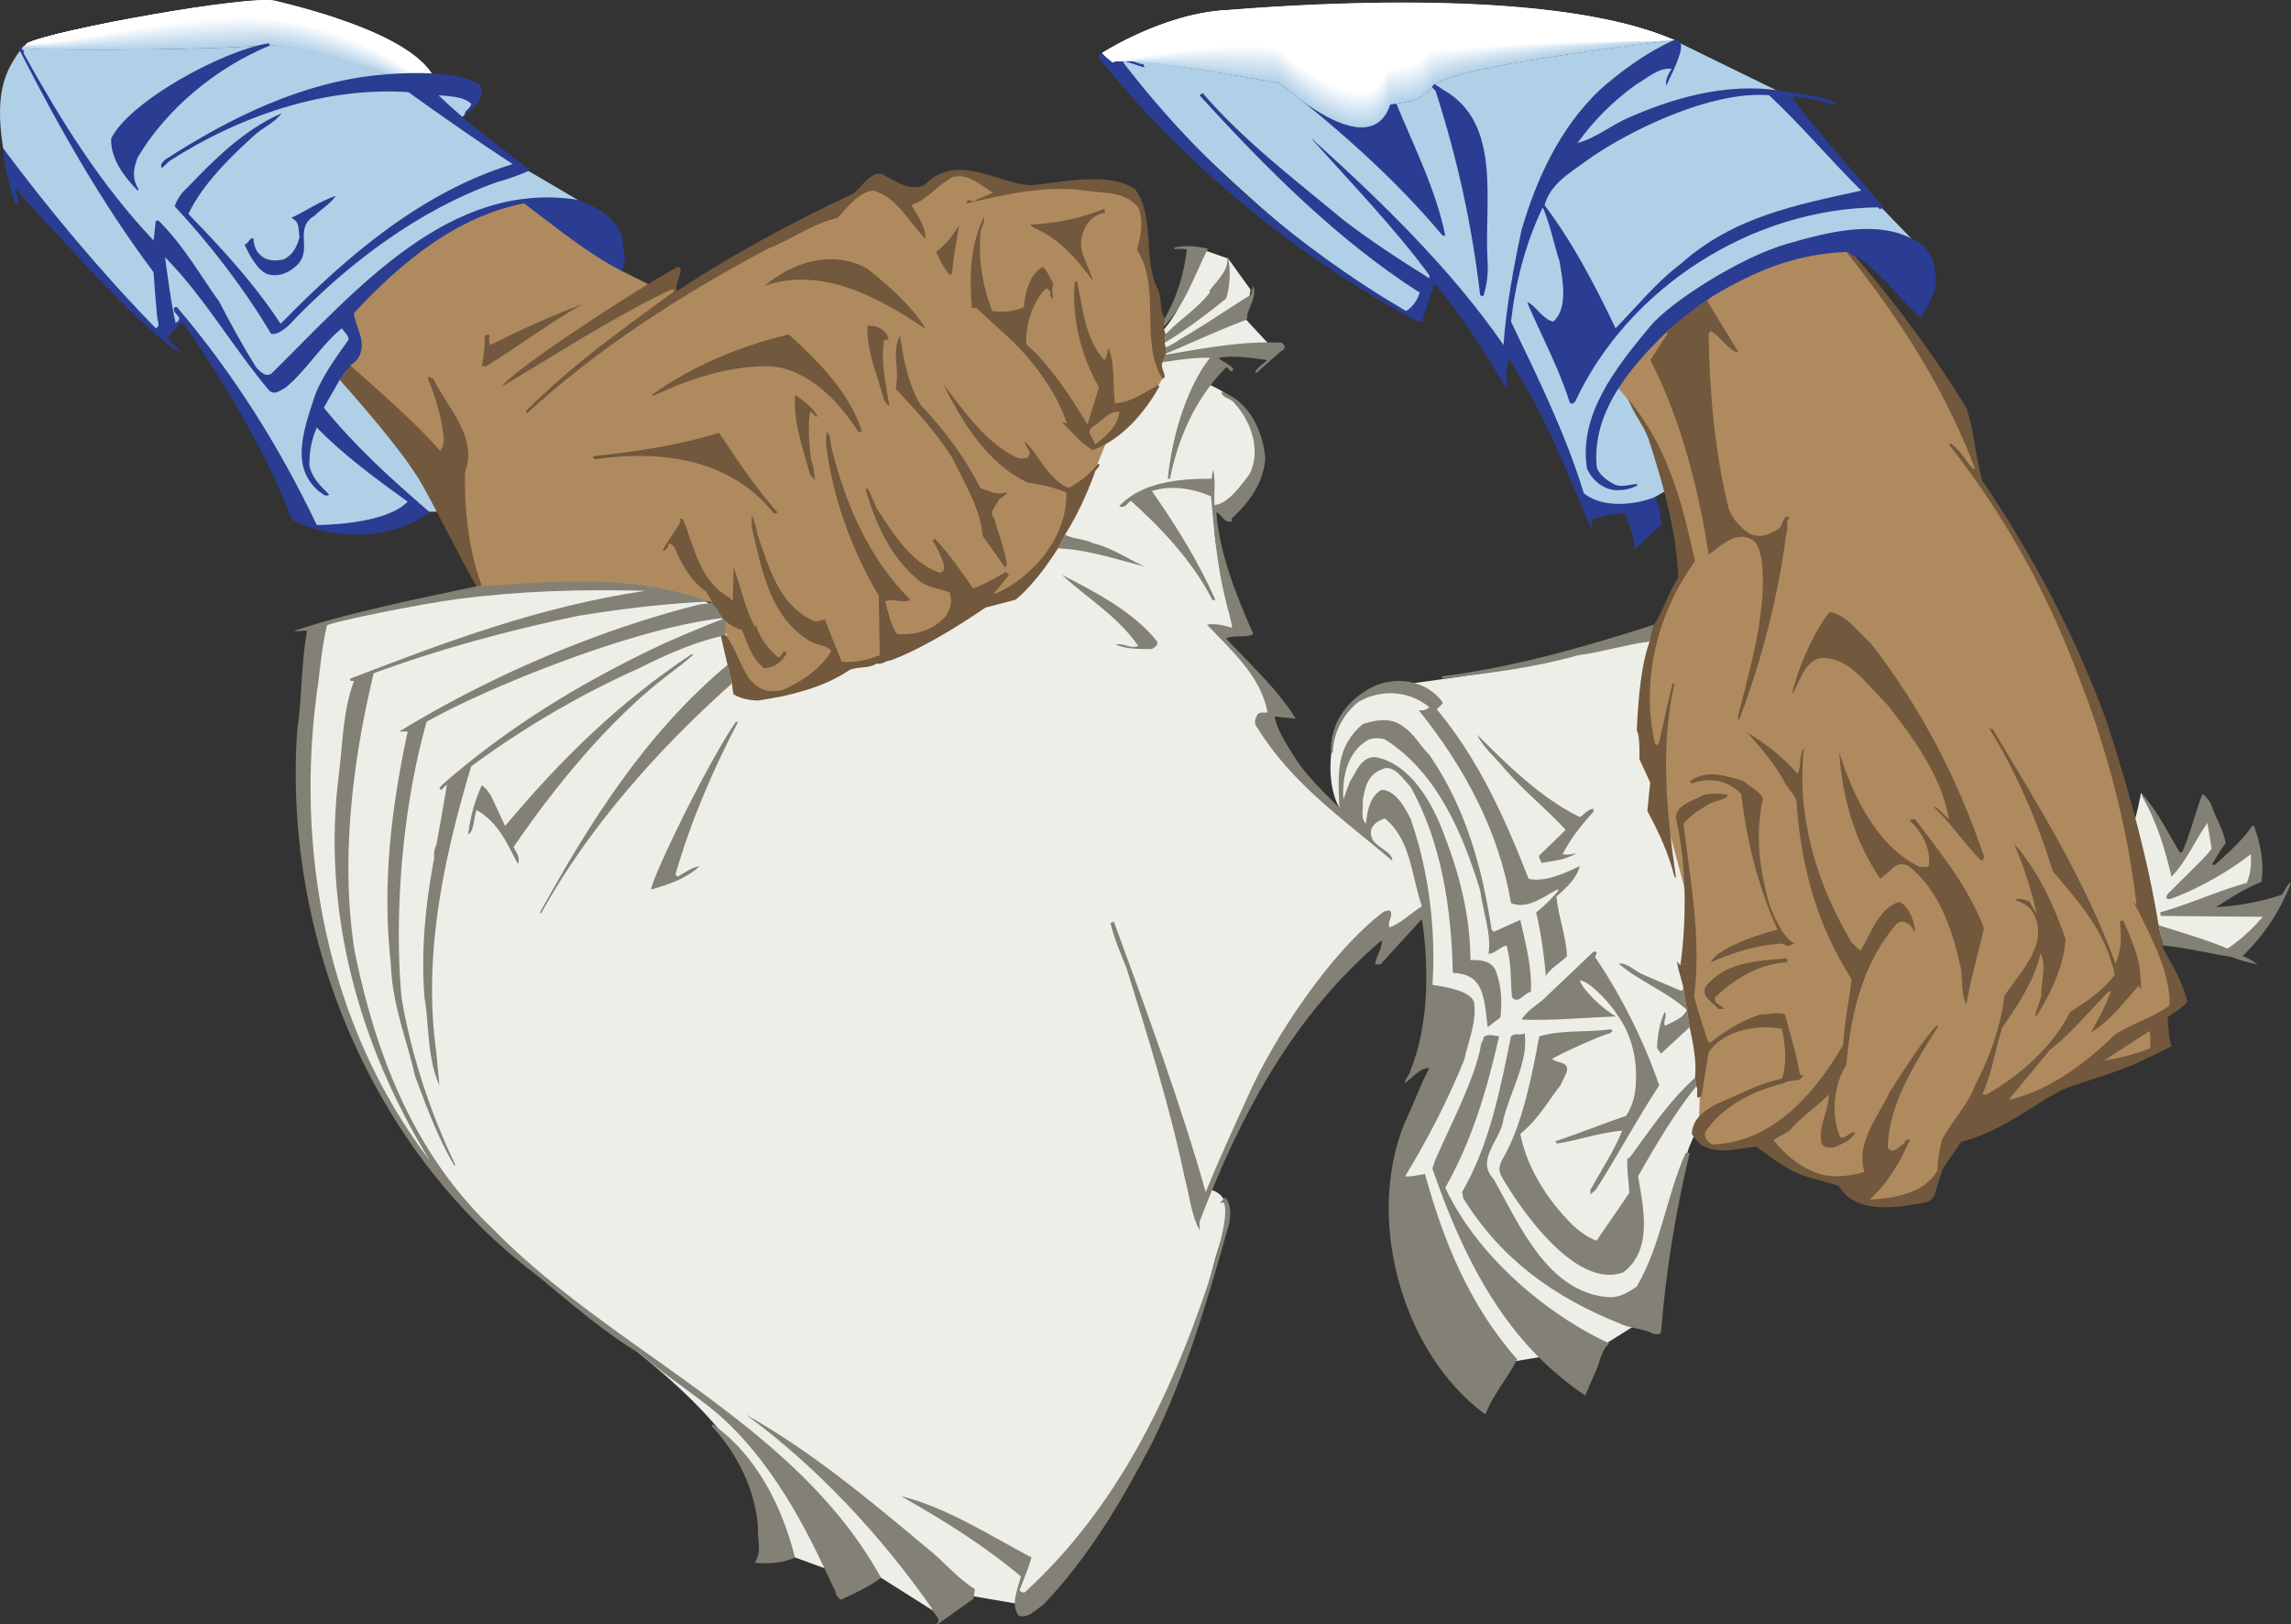 <svg xmlns="http://www.w3.org/2000/svg" width="540.732" height="383.284"><rect width="100%" height="100%" fill="#333333" stroke="none"/><path fill="#eeeee9" d="M170.986 144.679S269.15 83.343 274.15 78.343s8.672-16.664 10-19.328l5.735 2.023 5.265 7.305-.988 7.144 6.66 7.192-13.336.336-3 7.328c19 8 11 24 9.664 26-1.332 2-7.07 4.547-7.07 4.547-2.406 9.207 6.742 28.125 6.742 28.125h-6.336c1 1 8.664 10 14 16.664 0 0-2.328 2.48-1 7.664 2.328 9.098 21.48 23.664 21.48 23.664l3.184-5.992c7.668-.336 11.336 23.664 11.336 23.664l-8 5.664c-2.336 0-6.664.672-17.664 14.336-11 13.664-18.672 30-25.336 46 7.336 2 2.664 11 1 17.668-3.055 11.828-8.332 27.332-14.664 41-6.34 13.676-23.336 33.332-30.672 39.332l-11.664-2-7.336 4.668-14.207-8.992-11.793-1.676-8.511-3.117-4.817-.215s-6-19.336-7.336-22.336c-14.664-21.664-34.664-31.332-62.664-57-28.004-25.664-36.668-64.332-40.004-83.332-3.332-19 .336-46.336 1.668-56 12.5-5.5 42.5-10.5 63-10.5s27.5 2 33.5 6.5"/><path fill="#eeeee9" d="M327.72 162.027s27.012-3.543 31.883-4.872c4.871-1.328 42.953-8.855 50.04-11.07 7.081-2.215 23.023 21.254 29.667 26.125 6.641 4.871 43.836 36.309 53.137 36.754 9.297.441 12.883-21.852 12.883-21.852s8.672 14.176 7.926 16.98c3.988-5.312 7.086-12.843 7.086-12.843l3.543 7.973-4.43 7.969 11.516-7.97s1.77 6.2.441 9.298l-10.625 5.816 14.61 1.27c-2.216 4.43-7.083 9.3-7.083 9.3s-20.37-4.87-23.914-3.988c-11.07.445-98.3 16.828-106.715 53.14-1.77 4.868-9.3 37.196-9.3 37.196l-10.625 6.64-21.254 3.544s-28.785-25.684-25.684-46.055c3.098-20.367 9.742-20.809 10.184-29.668.172-3.465-2.278-2.11-3.02-9.535-1.156-11.55-1.426-32.973-6.277-39.172-7.973-10.184-7.528-3.984-9.742 0l-5.836-6.355s-3.106-4.73-1.79-13.81c.712-4.898 3.29-12.757 13.38-14.815"/><path fill="#838175" d="M172.771 161.28c-17.699 15.723-34.175 34.473-45.109 54.364l-.207-.313c11.453-20.722 24.676-42.066 44.254-58.418l1.062 4.367"/><path fill="#838175" d="M175.142 148.69c-.367-.078-2.304.274-4.164.934l-.832.524c-6.25 1.457-13.015 4.37-19.16 7.496-13.953 6.246-27.176 13.953-39.777 23.218-6.453 21.555-11.453 44.672-8.227 67.477l.73 7.809c-2.913-6.352-2.394-14.16-3.538-20.825-.836-11.457.312-22.18 2.289-32.695 0-1.148-.102-1.98.52-3.23a588.253 588.253 0 0 0 2.5-14.266l-1.25 1.25c-1.04-.102-.102-.832 0-1.043 15.773-13.914 33.66-24.617 51.73-33.11 4.238-1.992 13.87-5.937 14.496-6.038v-.313c-21.637 2.465-56.645 16.973-69.766 24.469-5.726 20.2-7.703 45.191-5.933 64.976 2.082 12.805 6.664 27.07 12.703 39.567l-.207.21c-3.856-6.456-6.563-13.85-9.27-21.034-1.976-8.746-5.414-16.973-5.726-26.45-2.082-18.847 0-36.34 3.957-54.976h-1.98c25.585-15.625 51.913-25.297 70.91-29.988.284-.07 2.472-.278 2.726-.36l.086-.37c-10.727.519-20.719 1.663-31.551 3.437-16.45 3.433-32.59 7.808-48.21 13.535-5.204 21.554-7.81 44.879-4.477 65.703 4.996 24.262 13.847 47.586 32.695 65.496 28.637 29.258 71.222 45.504 91.527 82.262-2.812 2.183-6.246 3.644-9.476 5.203-.52-.414-1.25-1.145-1.25-1.977-2.602-4.582-12.067-29.57-29.778-43.523-5.582-4.399-11.14-8.02-16.242-12.496-8.332-4.895-16.871-12.29-24.266-18.43-39.359-29.469-60.289-80.598-56.746-129.223 1.145-7.496.832-14.996 2.29-23.011-.833-.207-2.188.207-3.02 0 13.64-4.688 36.766-9.145 43.004-10.516l1.25-.21c30.441-4.493 39.566 0 53 1.456l1.25 2.293 2.5 3.957s1.894 2.074 4.683 2.813m74.559-19.266c6.664.207 13.95 2.605 20.406 4.27-4.058-1.875-7.808-4.477-12.183-5.52-2.082-1.04-4.582-.938-6.559-1.977l-1.664 3.227m24.883-52.27c.008-.586.312-1.98.312-1.98 2.813-4.895 4.582-10.621 5.207-16.242-.238-.227-1.636-.258-2.492-.14-.488.089-.726-.294.008-.423 2.27-.511 4.79-.297 7.48.356-3.226 6.246-5.202 13.015-10.515 18.43m15.301-16.118c.652 2.77.355 6.93-.512 9.453-4.688 3.746-9.477 7.391-14.477 10.41l.207-1.976c3.23-3.438 7.606-6.145 10.52-9.996l-.207-.211c1.351-2.031 4.27-4.43 4.281-7.328-.062-.653-.012-1.153.188-.352m-14.782 20.906c.317 0 2.5-1.144 3.23-1.769 5.833-3.336 11.348-7.188 17.079-10.727-.211-.832.309-1.355.414-1.98.938 2.918-1.457 5.207-1.664 8.02-6 2.199-12.965 5.44-19.004 7.992l-.055-1.536m21.864 5.711c1.62-1.46 5.105-4.582 5.601-4.89.653-.406 1.016-.871.028-1.863-9.27-.52-18.739 1.355-27.48 2.812 0 0-.474 1.266-.74 1.77 3.645-.52 7.29-1.145 11.247-1.04-3.957 4.79-8.637 15.235-9.996 28.532h.52c1.98-9.79 6.038-18.953 13.226-26.242.621 0 .832.937 1.457.937 0-.207.207-.312.312-.52-.937-1.355-2.605-1.667-3.543-2.707 4.164-.625 7.188 0 11.559.52-.793.793-1.883 1.434-2.516 2.238-.421.407-.632 1.32.325.453m101.839 154.747-6.765 6.25-.938-1.25c.102-3.02.625-5.938 1.77-8.54.832.833-.625 2.5.207 3.227 1.77-1.039 4.129-1.664 5.062-3.746-4.996-4.477-11.101-6.664-16.097-10.934 1.976-.21 3.746 1.664 5.515 2.5l9.27 3.957.52-.523 1.456 9.059M512.713 212c6.41-2.415 12.941-6.09 18.543-10.415.105 2.707 0 4.27-.934 6.77-7.082 1.976-13.746 5.101-20.516 6.976l.208.832 24.054.207c-2.293 2.707-5.312 5.52-8.328 7.496-5.207-2.183-10.726-3.746-16.246-5.515l1.043 4.789c5.516.52 10.828 1.875 16.242 2.707 1.875.832 4.164 1.351 6.04 1.77-.938-.727-2.294-1.56-3.54-1.977 5.203-5 9.059-10.934 11.453-17.285-.937.207-1.351 1.875-2.187 2.808-4.895 1.668-10.723 2.707-15.512 2.918 3.434-2.187 6.973-4.476 10.723-5.937.726-4.684-.313-9.16-1.77-13.223h-.418c-2.187 3.332-5.933 6.559-8.746 9.164h-.832c.832-1.144 2.285-4.004 3.324-5.047-.633-3.547-2.011-5.207-3.324-8.906-.476-1.227-1.644-2.508-2.187-2.707-1.664 4.371-2.813 9.266-4.79 13.742h-.519c-2.918-4.789-5.313-9.89-9.164-14.055l.414.52-.207.207c3.437 5.938 5.414 12.395 6.977 19.059 3.332-3.332 5.683-8.715 8.496-12.672l.972 5.937c-.086.903-5.683 6.059-9.676 10.168-1.308.996-1.43 2.34.407 1.668m-144.414 44.149c-2.809 3.539-5.207 8.015-9.473 11.453 1.559 7.914 6.246 15.41 12.285 21.449 1.664 1.562 3.645 3.023 5.727 3.75l7.703-11.246c-.102-3.02-.625-5.309-.414-8.227h.414c4.793-6.457 9.27-13.328 15.515-18.949l.313 1.977c-5.414 6.77-9.578 13.953-13.742 21.242 1.246 7.394 3.539 17.492-3.543 22.7-12.848 4.632-27.778-20.985-28.64-22.599-.653-1.218-.958-2.27.542-4.77 4.25-7.5 6.543-18.76 8.313-28.339 5.277-1.535 10.64-.95 16.093-1.578 1.004-.285 1.813.328.329.934-1.844.437-9.653 3.875-13.399 5.957.785.59 1.121.539 1.559.726.441.188 2.933.371 1.625 3.043-.387.79-.66 1.316-1.207 2.477"/><path fill="#838175" d="M353.303 229.91c1.043 3.015 1.25 6.452.836 10.202l-3.02 2.29c-.871-7.778-1.133-12.473-8.227-12.81-.312-15.304-2.707-30.92-9.996-43.937-1.668-1.668-3.957-5.52-6.77-4.062-3.331 1.25-3.956 4.27-4.476 7.289.207 1.875-.625 4.164.73 5.52.31-2.707.833-6.457 3.747-8.02 3.61.172 5.894 5.129 6.77 6.77 4.37 12.285 6.038 26.343 5.206 39.253 3.54.625 8.536 1.356 9.786 3.957.73 4.688-1.145 8.645-2.29 13.747-3.851 9.476-8.539 18.636-13.953 27.488 1.356.21 3.125-.313 4.688-.52 4.265 15.516 10.41 30.926 21.762 43.735-2.293 4.476-5.727 8.328-7.5 13.015-20.36-14.898-28.86-48.148-18.22-70.703 1.716-3.637 3.02-7.496 4.997-11.039-2.188-.101-4.063 2.293-5.727 3.543-.207-.836 1.25-2.082 1.25-3.02 4.27-10.206 4.477-24.265 2.707-35.714l-9.789 10.722h-1.25c.211-2.082 1.774-3.851 1.563-5.726-21.031 17.805-33.528 41.652-42.793 65.91-.418.73-.106 1.668-.211 2.5-1.875-3.332-2.29-7.703-3.54-12.492-3.437-16.559-8.745-33.426-13.745-49.465-1.356-3.227-2.914-7.078-3.75-10.516l.789-.328c7.496 20.309 15.77 42.918 21.703 63.848 3.125-7.707 6.77-15.621 9.996-22.7 5.91-13.468 19.484-34.081 32.07-43.527.524 0 1.356-.726 1.668.211.313 1.145-.832 2.188-.418 3.54 2.395-.731 5.106-3.333 7.707-5-2.5-7.079-2.5-15.618-8.746-20.72 0 0-4.476 1.25-3.02 4.684.993 2.34 4.684 2.918 4.79 5.313-11.559-9.79-23.742-18.223-31.758-31.239-.547-.73-1.047-1.394-.211-3.02.492-1.046 1.563-.624 2.5-.73-1.457-8.433-8.434-14.578-14.266-20.718 1.563-.418 4.375.207 5.938.726-.313-2.183-1.149-4.683-1.668-6.976-1.875-7.704-2.602-15.618-3.332-24.051-4.27-1.875-9.477-2.707-13.953-1.25 5.832 8.328 11.039 16.765 14.996 25.719h-.73c-4.27-8.645-12.079-17.079-19.262-23.43-.832.625-1.457 1.98-2.707 1.25 5.515-5.828 14.535-6.453 21.824-6.453.105-.73.11-1.54.351-2.086.625 2.605.106 6.144.313 8.332 3.23-.418 6.043-4.375 8.227-7.29 2.812-5.413.523-12.39-3.54-16.765-.937-1.351-3.125-1.25-3.02-2.707 6.458 2.188 9.79 9.27 10.31 15.723-.418 5.625-3.54 10.207-8.02 14.265.105.106.312.211.21.52-1.773.836-2.187-1.457-3.75-2.078.731 9.574 4.583 19.469 8.747 28.734-1.664 1.043-4.477.106-6.453 1.043 5.203 5.621 12.285 12.078 16.45 18.95l-4.997-.52c.727 3.75 3.434 7.394 5.516 10.828 2.707 3.75 6.355 7.394 9.789 10.727-.313-7.81-.938-14.266 5.52-19.786 2.6-.832 6.245-1.664 9.163.317 3.332 2.289 3.852 4.265 6.559 6.972 8.433 12.29 12.39 26.137 14.683 41.235l.52.52 6.25-2.81c1.246 5.52 2.809 11.243 2.496 16.973-1.562.207-3.02 3.125-4.476 1.25-.313-3.75-.106-8.125-1.25-12.183-1.356.207-2.813 1.976-4.27 1.976.73-4.683-1.25-9.683-1.977-14.992-4.062-13.328-10.101-27.699-22.285-35.508-.953-.562-3.199-.476-4.164 0-4.894 2.813-6.144 8.746-5.832 14.059.52-1.461 1.04-2.918 1.563-4.27 1.562-2.293 2.5-5.73 5.933-5.73 8.332 1.46 13.64 11.039 16.246 18.227 3.746 9.578 6.246 19.574 6.246 29.675 1.77 0 5.442-.191 6.247 3.332m36.031-78.511c-5.106.625-11.664 2.601-16.766 3.226-10.308 2.914-20.93 4.27-32.176 5.52v-.524c17.079-2.183 33.739-6.972 49.98-12.18l-1.038 3.958"/><path fill="#838175" d="M273.127 151.398c.207 1.039-.52 1.25-1.25 1.77-2.707 0-5.934.1-8.54-1.044 1.77-.52 3.438 1.145 5.313.313-4.793-6.977-12.285-11.453-18.015-16.766 7.707 3.957 16.87 8.645 22.492 15.727"/><path fill="#eeeee9" d="M152.447 139.421c-24.89 3.645-46.965 11.977-69.766 20.723-.21 1.039.727.207.833.726-2.606 6.875-2.606 14.578-3.543 21.973-4.059 31.863 4.582 63.516 21.453 91.008-24.262-31.656-32.176-73.723-26.243-113.188 0 0 .848-8.5 1.997-13.054.804-.797 22.304-5.149 31.152-6.282 14.137-1.808 28.207-2.289 43.387-1.906h.73"/><path fill="#838175" d="M163.69 154.417c-2.29 2.145-3.821 3.176-6.458 5.203-13.644 10.512-26.445 26.242-36.027 40.297.73 1.149 1.668 2.813 1.043 3.957-2.188-3.851-4.375-9.785-9.79-12.703-.624 1.875-.624 5.313-1.976 5.73.625-4.374 1.457-7.707 3.227-11.562 1.355.836 2.394 2.711 3.02 4.273l2.5 5.31c13.535-16.142 27.074-29.259 43.94-40.505h.52M340.6 165.87l-1.458 1.563c9.997 11.972 16.247 26.137 21.66 39.984 3.852.832 8.329-1.25 12.079-3.02-.73 2.81-3.02 4.997-5.52 7.184.414 4.688 2.188 8.852 2.5 14.059-1.664 1.77-3.851 2.703-4.996 4.683-.316-3.746-1.043-9.789-2.293-14.992 1.977-1.562 3.645-3.23 5.309-5.207l-.309-.207c-3.332 1.77-7.187 4.79-10.937 3.227-2.809-16.766-10.829-31.864-21.762-45.504.937.105 1.77-.106 2.5-.73-4.895-3.958-11.348-4.372-16.766-1.247-3.746 3.02-5.933 7.496-6.035 11.973h-.422c-.308-6.664 3.543-12.078 9.164-15.203 6.04-3.227 13.54-1.875 17.285 3.437m-166.39 4.477c-6.04 11.558-11.145 23.43-14.79 36.027l.52.524c1.668-.942 3.332-2.188 5.207-2.5-3.12 2.914-7.289 4.37-11.453 5.52-.101-2.087 12.793-29.075 19.992-39.571h.524"/><path fill="#838175" d="M372.88 192.839c1.044-.625 1.876-1.875 3.227-1.98v.73c-2.808 3.02-5.515 6.457-7.289 9.996.832.207 2.188.106 3.02-.207 0-.105.086.313-1.246.727-2.395 1.043-4.168 1.043-6.77 1.562-.105-.625-.73-1.039-.523-1.77l6.25-6.038c-4.79-5.207-9.79-9.059-14.473-14.477-2.082-2.602-4.895-4.79-6.457-8.016 7.29 7.29 15.098 14.996 24.262 19.473m8.543 47.039c-5.938.207-15.727 1.067-22.29.754 1.458-2.5 4.27-3.645 6.458-6.04l10.515-9.995c1.77-.106-.312 1.144.73 1.77 6.141 9.265 11.141 19.265 14.786 29.78-5.102 7.708-9.79 16.555-14.992 24.676l-1.25 1.043v-1.043c2.496-4.578 5.515-9.054 7.496-13.953-4.582.211-10.828 2.399-15.516 3.024.106-.211-.105-.418-.312-.524 5.933-1.976 10.933-4.058 16.765-6.039 1.563-2.394 2.29-5.207 2.29-8.226.312-5.414-1.145-11.243-4.477-15.723-1-1.781-6.121-7.758-8.746-8.016.453 1.903 5.18 6.715 8.543 8.512"/><path fill="#838175" d="M354.865 264.062c-.52 4.894-6.766 9.578-2.289 14.265 6.04 10.723 12.703 26.657 26.969 27.801 2.707.207 4.789-1.144 6.77-2.5 5.726-9.789 6.976-21.344 11.558-31.55h.933c-3.332 13.952-5.62 28.011-6.765 42.277-.313.832-1.149.418-1.668.52-2.5-1.458-5.52-1.25-8.016-2.497-15.41-6.144-28.117-15.203-36.968-29.574l-.31-1.457c6.454-11.14 8.954-23.95 11.556-36.758 1.043-.937 1.98-.105 3.23-.727.938 6.56-3.332 13.536-5 20.2"/><path fill="#838175" d="M353.826 244.589c-2.918 12.809-6.352 24.469-12.703 35.715 7.289 15.723 23.426 29.676 38.734 36.758-2.082 1.664-2.293 4.894-3.543 7.289l-2.183 4.996c-14.145-9.668-25.895-23.918-36.028-53.52.207-2.601 10.383-20.812 11.453-29.468l.52-1.04c0-1.562 2.602-.937 3.75-.73M290.1 288.843c-5.102 17.91-9.997 35.09-18.223 51.75-6.977 13.434-14.992 27.074-25.719 38.215-1.77 1.144-3.539 3.23-5.727 2.5-1.976-2.606-.207-6.246.52-9.266-8.64-7.289-18.531-13.433-28.32-18.953 10.722 2.606 20.93 9.266 30.82 14.473-.625 2.394-1.875 5.207-2.812 7.707.312.52.73.625 1.25.52 21.867-19.993 34.363-46.442 43.21-72.68 1.356-4.165 5.266-16.43 3.75-19.262h-.937l1.25-1.25c1.457 1.457 1.355 4.164.937 6.246m-71.64 76.223c3.96 3.02 7.187 7.183 11.664 9.996l-.418 2.289-8.328 5.933-.73-.207.312.207c1.668-1.144-.832-2.394-1.04-3.746-11.769-16.87-27.179-33.531-43.94-45.71 15.199 8.433 29.675 20.511 42.48 31.238m-30.82 2.496c-2.708 1.355-6.56 1.562-9.473 1.25 1.77-2.914.52-5.414.726-8.54-.625-8.433-4.683-17.074-10.933-23.738l.21-.418c10.41 7.29 16.45 19.473 19.47 31.446"/><path fill="#b0d0e7" d="M381.15 90.679c5.531-10.64 13.203-18.438 26.051-24.54 17.031-8.089 36.191-8.089 47.262-6.386L441.689 46.55 420.4 21.859 395.06 9.472s-52.148 6-56.832 10.683c-2.98 3.832-5.011 3.668-10.12 4.52-1.376 4.422-6.407 11.555-26.032-5 0 0-40.914-7.61-39.637-5.055 3.832 4.684 50.242 52.371 71.106 60.035 0 0 3.832-8.515 5.96-8.941l15.329 19.156 2.129-2.976s14.472 30.652 17.879 37.465c1.683 1.257 12.234 3.28 15.523-1.934l3.766-2.156c-2.418-7.453-6.555-20.172-12.98-24.59"/><path fill="#b08a5f" d="M82.681 86.214c4.137 6.129 26.086 31.535 29.778 52.168 15.691-.703 36.144-3.96 57.691 4.633 0 0 1.114 2.094 1.336 8 .664 3.328 4.594 12.324 6 13.328 0 0 8.664 2.668 18.664-6 0 0 10-.664 14-4l19.336-11.328 8.664-2.672s10.64-4.004 23.176-36.55c3.617-3.134 11.09-10.126 13.262-14.95-.965-5.3-1.688-8.195-1.93-14.223-.242-6.027-1.93-13.5-2.894-15.187.484-4.82.964-11.09-2.891-13.98-4.34-1.688-21.942-1.45-28.934-.727-6.023-2.168-10.125-7.953-20.73.726-5.305-.965-10.606-4.343-17.602 2.653-.722.722-25.312 13.015-39.777 21.695l-1.445-3.856-4.649 1.485-7.02-3.5-6.23-5.5-15.75-10.75c-3.5 0-13.5.5-23.5 8.75s-17.004 14.46-19.254 17.355l2.004 6.645-1.305 5.785"/><path fill="#b0d0e7" d="M81.982 73.784S90.236 63.43 97.986 58.43c7.75-5 19.25-12.25 32.5-11l13 3.914-20.75-12.164-13.976-11.184 3.156-3.273.234-1.707-13.164-2.836s-28.5-10.5-37-9.5-48.582 1.414-56.832.664c-3.336 4.672-6.672 9.445-4.418 23.64 3.137 5.899 26.95 37.153 37.07 43.7 0 0-1.718-23.516-.32-23.668 4.59 6.012 3.969 7.719 26.27 36.383 0 0 12.863 7.707 15.082 10.117 2.222 2.402 21.105 19.25 21.105 19.25h4.258l-23.14-34.801 2.406-6.48-1.485-5.7"/><path fill="#b0d0e7" d="M103.353 21.663S70.486 9.68 61.986 10.68s-48.582 1.414-56.832.664C11.486 8.18 57.486 3.68 63.486 5.18s35.367 7.984 39.867 16.484"/><path fill="#b1d1e8" d="M103.353 21.663S70.681 9.628 61.974 10.601c-8.64.968-48.554 1.48-56.804.73 6.332-3.168 52.336-7.715 58.336-6.215s35.398 7.996 39.847 16.547"/><path fill="#b2d1e8" d="M103.353 21.663S70.877 9.577 61.967 10.52c-8.786.945-48.532 1.547-56.782.797 6.336-3.164 52.34-7.762 58.34-6.262s35.43 8.012 39.828 16.61"/><path fill="#b3d2e8" d="M103.353 21.663S71.073 9.53 61.955 10.437c-8.926.918-48.504 1.613-56.75.863C11.537 8.136 57.54 3.491 63.54 4.991s35.465 8.024 39.812 16.672"/><path fill="#b4d2e9" d="M103.353 21.663S71.263 9.46 61.943 10.355c-9.07.875-48.472 1.683-56.722.933 6.332-3.168 52.34-7.86 58.34-6.36s35.495 8.036 39.792 16.735"/><path fill="#b5d3e9" d="M103.353 21.663S71.46 9.405 61.935 10.277c-9.214.84-48.449 1.746-56.699.996C11.568 8.105 57.58 3.366 63.58 4.866s35.523 8.047 39.773 16.797"/><path fill="#b6d3e9" d="M103.353 21.663S71.654 9.351 61.923 10.194c-9.355.81-48.421 1.813-56.671 1.063 6.336-3.168 52.347-7.953 58.347-6.453s35.555 8.058 39.754 16.86"/><path fill="#b7d4e9" d="M103.353 21.663S71.85 9.296 61.912 10.113c-9.5.78-48.39 1.878-56.645 1.128 6.336-3.164 52.352-8 58.352-6.5s35.586 8.075 39.734 16.922"/><path fill="#b8d4ea" d="M103.353 21.663S72.045 9.245 61.9 10.034c-9.64.75-48.363 1.946-56.613 1.196 6.332-3.168 52.348-8.051 58.348-6.551s35.62 8.086 39.718 16.984"/><path fill="#b9d5ea" d="M103.353 21.663S72.24 9.191 61.893 9.953c-9.786.718-48.34 2.011-56.59 1.261 6.332-3.168 52.351-8.098 58.351-6.598 6 1.5 35.652 8.098 39.7 17.047"/><path fill="#bad6ea" d="M103.353 21.663S72.435 9.14 61.881 9.87c-9.926.692-48.313 2.078-56.563 1.328 6.336-3.164 52.356-8.144 58.356-6.644s35.68 8.11 39.68 17.11"/><path fill="#bbd6eb" d="M103.353 21.663S72.631 9.085 61.87 9.793c-10.066.66-48.281 2.144-56.531 1.394C11.67 8.019 57.693 2.99 63.693 4.49s35.711 8.121 39.66 17.172"/><path fill="#bcd7eb" d="M103.353 21.663S72.826 9.034 61.861 9.71c-10.21.629-48.258 2.211-56.508 1.461 6.332-3.168 52.36-8.242 58.36-6.742 6 1.5 35.742 8.137 39.64 17.234"/><path fill="#bdd7eb" d="M103.353 21.663S73.021 8.98 61.85 9.628c-10.351.602-48.23 2.277-56.48 1.527 6.336-3.164 52.36-8.289 58.36-6.789s35.777 8.149 39.624 17.297"/><path fill="#bed8eb" d="M103.353 21.663S73.217 8.93 61.838 9.55c-10.496.57-48.203 2.34-56.453 1.59 6.336-3.164 52.363-8.336 58.363-6.836s35.808 8.16 39.605 17.36"/><path fill="#bfd8ec" d="M103.353 21.663S73.412 8.878 61.83 9.468c-10.637.543-48.176 2.41-56.426 1.66 6.332-3.168 52.363-8.387 58.363-6.887 6 1.5 35.836 8.172 39.586 17.422"/><path fill="#c0d9ec" d="M103.353 21.663S73.603 8.823 61.818 9.39c-10.781.512-48.148 2.472-56.398 1.722C11.752 7.944 57.787 2.68 63.787 4.18s35.867 8.183 39.566 17.484"/><path fill="#c1daec" d="M103.353 21.663S73.803 8.773 61.806 9.308c-10.921.484-48.12 2.539-56.37 1.789 6.335-3.164 52.37-8.48 58.37-6.98s35.899 8.199 39.547 17.546"/><path fill="#c2daed" d="M103.353 21.663S73.998 8.722 61.795 9.226C50.732 9.683 13.7 11.83 5.45 11.08c6.336-3.164 52.371-8.527 58.371-7.027 6 1.5 35.934 8.21 39.531 17.61"/><path fill="#c3dbed" d="M103.353 21.663S74.193 8.671 61.787 9.143c-11.207.43-48.066 2.676-56.316 1.926 6.332-3.167 52.37-8.578 58.37-7.078 6 1.5 35.965 8.223 39.512 17.672"/><path fill="#c4dbed" d="M103.353 21.663S74.39 8.62 61.775 9.066c-11.347.398-48.039 2.738-56.289 1.988 6.332-3.164 52.375-8.625 58.375-7.125s35.992 8.234 39.492 17.734"/><path fill="#c5dced" d="M103.353 21.663S74.58 8.57 61.767 8.983c-11.492.376-48.015 2.805-56.265 2.055C11.838 7.874 57.88 2.366 63.88 3.866c6 1.5 36.023 8.246 39.472 17.797"/><path fill="#c6dcee" d="M103.353 21.663S74.775 8.52 61.756 8.902c-11.633.347-47.989 2.875-56.239 2.125C11.853 7.859 57.9 2.304 63.9 3.804c6 1.5 36.055 8.262 39.453 17.86"/><path fill="#c7ddee" d="M103.353 21.663S74.971 8.464 61.744 8.823c-11.773.317-47.957 2.938-56.207 2.188 6.332-3.168 52.379-8.77 58.379-7.27s36.09 8.274 39.437 17.922"/><path fill="#c8ddee" d="M103.353 21.663S75.166 8.413 61.733 8.741c-11.915.29-47.93 3.004-56.18 2.254C11.885 7.827 57.935 2.18 63.935 3.68c6 1.5 36.121 8.285 39.418 17.984"/><path fill="#c9deef" d="M103.353 21.663S75.361 8.366 61.724 8.66c-12.058.262-47.906 3.07-56.156 2.32 6.336-3.163 52.387-8.863 58.387-7.363 6 1.5 36.148 8.297 39.398 18.047"/><path fill="#cadfef" d="M103.353 21.663S75.556 8.316 61.713 8.581c-12.2.235-47.875 3.133-56.125 2.383 6.332-3.164 52.386-8.91 58.386-7.41s36.18 8.308 39.38 18.11"/><path fill="#cbdfef" d="M103.353 21.663S75.752 8.265 61.701 8.5c-12.344.207-47.848 3.203-56.098 2.453 6.332-3.168 52.391-8.96 58.391-7.46 6 1.5 36.21 8.324 39.36 18.171"/><path fill="#cce0ef" d="M103.353 21.663S75.947 8.214 61.693 8.417c-12.488.184-47.824 3.27-56.074 2.52 6.336-3.164 52.39-9.008 58.39-7.508 6 1.5 36.247 8.336 39.344 18.234"/><path fill="#cde0f0" d="M103.353 21.663S76.143 8.163 61.681 8.34c-12.628.152-47.796 3.332-56.046 2.582 6.336-3.164 52.394-9.055 58.394-7.555s36.277 8.348 39.324 18.297"/><path fill="#cee1f0" d="M103.353 21.663S76.338 8.113 61.67 8.257c-12.77.125-47.766 3.402-56.016 2.652C11.986 7.741 58.05 1.804 64.05 3.304s36.304 8.36 39.304 18.36"/><path fill="#cee1f0" d="M103.353 21.663S76.533 8.062 61.662 8.175c-12.914.102-47.742 3.469-55.992 2.719C12.002 7.726 58.068 1.74 64.068 3.24s36.336 8.371 39.285 18.422"/><path fill="#cfe2f1" d="M103.353 21.663S76.728 8.015 61.65 8.093c-13.054.074-47.715 3.535-55.965 2.785 6.332-3.168 52.403-9.2 58.403-7.7 6 1.5 36.367 8.388 39.265 18.485"/><path fill="#d0e3f1" d="M103.353 21.663S76.923 7.964 61.64 8.015c-13.196.047-47.684 3.597-55.938 2.847 6.336-3.164 52.402-9.246 58.402-7.746s36.403 8.399 39.25 18.547"/><path fill="#d1e3f1" d="M103.353 21.663S77.12 7.913 61.631 7.933c-13.34.02-47.66 3.668-55.91 2.918 6.332-3.168 52.402-9.297 58.402-7.797 6 1.5 36.433 8.41 39.23 18.61"/><path fill="#d2e4f1" d="M103.353 21.663S77.314 7.866 61.62 7.855c-13.48-.012-47.633 3.73-55.883 2.98 6.332-3.168 52.406-9.344 58.406-7.844 6 1.5 36.461 8.422 39.211 18.672"/><path fill="#d3e4f2" d="M103.353 21.663S77.51 7.816 61.607 7.773c-13.62-.036-47.605 3.796-55.855 3.046 6.336-3.164 52.41-9.39 58.41-7.89 6 1.5 36.492 8.433 39.191 18.734"/><path fill="#d4e5f2" d="M103.353 21.663S77.705 7.765 61.596 7.691C47.83 7.628 14.017 11.558 5.77 10.808c6.332-3.168 52.41-9.442 58.41-7.942s36.524 8.45 39.172 18.797"/><path fill="#d5e6f2" d="M103.353 21.663S77.9 7.714 61.588 7.613c-13.907-.09-47.551 3.93-55.801 3.18 6.332-3.169 52.41-9.49 58.41-7.99s36.559 8.462 39.156 18.86"/><path fill="#d6e6f3" d="M103.353 21.663S78.096 7.667 61.576 7.53c-14.05-.117-47.523 3.997-55.773 3.247C12.135 7.609 58.217 1.24 64.217 2.74s36.59 8.473 39.136 18.922"/><path fill="#d7e7f3" d="M103.353 21.663S78.291 7.616 61.564 7.448c-14.191-.14-47.496 4.067-55.746 3.317 6.336-3.168 52.418-9.586 58.418-8.086s36.617 8.484 39.117 18.984"/><path fill="#d8e7f3" d="M103.353 21.663S78.486 7.57 61.556 7.37c-14.335-.168-47.468 4.13-55.718 3.38 6.332-3.17 52.418-9.635 58.418-8.135s36.648 8.496 39.097 19.047"/><path fill="#d9e8f4" d="M103.353 21.663S78.681 7.52 61.545 7.288c-14.477-.195-47.442 4.196-55.692 3.446 6.332-3.168 52.422-9.68 58.422-8.18s36.68 8.512 39.078 19.11"/><path fill="#dae9f4" d="M103.353 21.663S78.877 7.468 61.533 7.206C46.916 6.987 14.12 11.468 5.87 10.718 12.201 7.55 58.291.99 64.291 2.49s36.715 8.524 39.062 19.172"/><path fill="#dbe9f4" d="M103.353 21.663S79.073 7.421 61.521 7.128c-14.757-.246-47.386 4.324-55.636 3.574C12.22 7.538 58.31.93 64.31 2.43s36.746 8.535 39.043 19.234"/><path fill="#dceaf4" d="M103.353 21.663S79.267 7.37 61.513 7.046c-14.902-.273-47.359 4.395-55.609 3.645C12.236 7.523 58.33.866 64.33 2.366s36.773 8.547 39.023 19.297"/><path fill="#ddeaf5" d="M103.353 21.663S79.463 7.323 61.502 6.964C46.459 6.667 14.17 11.425 5.92 10.675 12.252 7.507 58.35.804 64.35 2.304s36.804 8.558 39.003 19.36"/><path fill="#deebf5" d="M103.353 21.663S79.658 7.273 61.494 6.886c-15.188-.328-47.309 4.523-55.559 3.773C12.267 7.495 58.37.741 64.37 2.241s36.836 8.575 38.984 19.422"/><path fill="#dfecf5" d="M103.353 21.663s-23.5-14.437-41.87-14.86c-15.333-.35-47.278 4.595-55.528 3.845 6.332-3.168 52.43-9.97 58.43-8.47s36.87 8.587 38.968 19.485"/><path fill="#e0ecf6" d="M103.353 21.663S80.05 7.175 61.471 6.726c-15.473-.38-47.25 4.656-55.5 3.906C12.303 7.464 58.404.616 64.404 2.116s36.902 8.598 38.95 19.547"/><path fill="#e1edf6" d="M103.353 21.663S80.244 7.128 61.46 6.643c-15.613-.406-47.223 4.723-55.473 3.973C12.318 7.448 58.424.554 64.424 2.054s36.93 8.61 38.93 19.61"/><path fill="#e2edf6" d="M103.353 21.663S80.44 7.077 61.451 6.562c-15.758-.43-47.2 4.789-55.45 4.039C12.339 7.437 58.444.49 64.444 1.99s36.961 8.621 38.91 19.672"/><path fill="#e3eef7" d="M103.353 21.663S80.635 7.03 61.44 6.48c-15.898-.453-47.168 4.855-55.418 4.105C12.353 7.421 58.463.43 64.463 1.93s36.992 8.637 38.89 19.734"/><path fill="#e4eff7" d="M103.353 21.663S80.83 6.983 61.428 6.402c-16.04-.48-47.141 4.921-55.391 4.171C12.369 7.405 58.478.366 64.478 1.866s37.028 8.649 38.875 19.797"/><path fill="#e5eff7" d="M103.353 21.663S81.025 6.933 61.42 6.32c-16.184-.507-47.117 4.989-55.367 4.239C12.385 7.394 58.498.304 64.498 1.804s37.058 8.66 38.855 19.86"/><path fill="#e6f0f7" d="M103.353 21.663S81.221 6.886 61.408 6.237c-16.324-.53-47.09 5.055-55.34 4.305 6.336-3.164 52.45-10.3 58.45-8.8s37.085 8.671 38.835 19.921"/><path fill="#e7f0f8" d="M103.353 21.663S81.416 6.84 61.396 6.16c-16.465-.559-47.058 5.12-55.308 4.37C12.42 7.362 58.537.18 64.537 1.68s37.117 8.683 38.816 19.984"/><path fill="#e8f1f8" d="M103.353 21.663S81.607 6.788 61.39 6.077c-16.614-.586-47.036 5.188-55.286 4.438C12.435 7.347 58.556.116 64.556 1.616s37.149 8.7 38.797 20.047"/><path fill="#e9f2f8" d="M103.353 21.663S81.806 6.741 61.377 5.995C44.623 5.385 14.369 11.25 6.119 10.5 12.451 7.331 58.572.054 64.572 1.554s37.184 8.71 38.781 20.11"/><path fill="#eaf2f9" d="M103.353 21.663S81.998 6.694 61.365 5.917c-16.894-.637-46.98 5.317-55.23 4.567C12.47 7.319 58.592-.01 64.592 1.49s37.214 8.723 38.761 20.172"/><path fill="#ebf3f9" d="M103.353 21.663s-21.16-14.976-42-15.828c-17.035-.629-46.949 5.383-55.199 4.633 6.332-3.164 52.457-10.54 58.457-9.04s37.242 8.735 38.742 20.235"/><path fill="#ecf3f9" d="M103.353 21.663S82.39 6.636 61.346 5.753c-17.18-.652-46.926 5.453-55.176 4.703 6.332-3.168 52.46-10.59 58.46-9.09s37.274 8.746 38.723 20.297"/><path fill="#edf4fa" d="M103.353 21.663S82.583 6.585 61.333 5.675c-17.323-.684-46.898 5.516-55.148 4.766C12.517 7.277 58.65-.196 64.65 1.304s37.305 8.762 38.703 20.36"/><path fill="#eef5fa" d="M103.353 21.663S82.78 6.538 61.323 5.593c-17.466-.711-46.868 5.582-55.118 4.832 6.332-3.164 52.46-10.684 58.46-9.184s37.34 8.774 38.688 20.422"/><path fill="#eff5fa" d="M103.353 21.663S82.974 6.487 61.314 5.515c-17.61-.738-46.843 5.648-55.093 4.898C12.553 7.245 58.685-.32 64.685 1.18s37.371 8.785 38.668 20.484"/><path fill="#f0f6fb" d="M103.353 21.663S83.17 6.437 61.303 5.433c-17.75-.766-46.817 5.715-55.067 4.965C12.568 7.23 58.705-.384 64.705 1.116s37.398 8.797 38.648 20.547"/><path fill="#f1f7fb" d="M103.353 21.663S83.365 6.386 61.291 5.351C43.4 4.56 14.5 11.132 6.25 10.382 12.589 7.214 58.725-.446 64.725 1.054s37.43 8.808 38.63 20.61"/><path fill="#f2f7fb" d="M103.353 21.663S83.56 6.335 61.283 5.27c-18.035-.817-46.762 5.847-55.012 5.097C12.603 7.202 58.744-.509 64.744.991s37.46 8.825 38.61 20.672"/><path fill="#f3f8fc" d="M103.353 21.663S83.756 6.288 61.271 5.191c-18.175-.848-46.734 5.914-54.984 5.164C12.619 7.187 58.76-.571 64.76.929s37.496 8.836 38.593 20.734"/><path fill="#f4f8fc" d="M103.353 21.663S83.951 6.237 61.26 5.11c-18.317-.872-46.707 5.98-54.957 5.23C12.635 7.171 58.779-.634 64.779.866s37.527 8.848 38.574 20.797"/><path fill="#f5f9fc" d="M103.353 21.663S84.143 6.187 61.252 5.027c-18.465-.899-46.684 6.046-54.934 5.296 6.336-3.164 52.48-11.02 58.48-9.52s37.555 8.86 38.555 20.86"/><path fill="#f6fafd" d="M103.353 21.663S84.338 6.14 61.24 4.948c-18.605-.925-46.652 6.114-54.902 5.364 6.332-3.168 52.48-11.07 58.48-9.57s37.586 8.87 38.535 20.921"/><path fill="#f7fafd" d="M103.353 21.663S84.533 6.09 61.228 4.866c-18.746-.953-46.625 6.18-54.875 5.43C12.685 7.128 58.838-.82 64.838.68s37.617 8.887 38.515 20.984"/><path fill="#f8fbfd" d="M103.353 21.663S84.728 6.038 61.217 4.784C42.33 3.808 14.619 11.03 6.369 10.28 12.701 7.116 58.853-.884 64.853.616s37.653 8.899 38.5 21.047"/><path fill="#f9fcfe" d="M103.353 21.663S84.923 5.987 61.21 4.706c-19.031-1.008-46.574 6.309-54.824 5.559C12.72 7.1 58.873-.946 64.873.554s37.683 8.91 38.48 21.11"/><path fill="#fafcfe" d="M103.353 21.663S85.12 5.937 61.197 4.624c-19.172-1.035-46.543 6.38-54.793 5.63C12.736 7.084 58.892-1.01 64.892.49s37.711 8.922 38.461 21.172"/><path fill="#fbfdfe" d="M103.353 21.663S85.314 5.89 61.185 4.543C41.873 3.482 14.67 10.986 6.42 10.236 12.752 7.07 58.912-1.07 64.912.43s37.742 8.933 38.441 21.234"/><path fill="#fcfeff" d="M103.353 21.663S85.51 5.84 61.178 4.464c-19.457-1.09-46.493 6.508-54.743 5.758C12.767 7.058 58.931-1.134 64.931.366s37.774 8.95 38.422 21.297"/><path fill="#fdfeff" d="M103.353 21.663S85.705 5.788 61.166 4.382C41.568 3.269 14.7 10.956 6.45 10.206 12.787 7.042 58.947-1.196 64.947.304s37.809 8.96 38.406 21.36"/><path fill="#feffff" d="M103.353 21.663S85.9 5.737 61.154 4.3c-19.742-1.14-46.433 6.644-54.683 5.894C12.803 7.027 58.967-1.259 64.967.241s37.84 8.973 38.386 21.422"/><path fill="#fff" d="M103.353 21.663S86.096 5.691 61.146 4.222c-19.886-1.172-46.41 6.707-54.66 5.957 6.332-3.164 52.5-11.5 58.5-10s37.867 8.984 38.367 21.484"/><path fill="#b08a5f" d="M381.15 90.679c3.184 3.55 14.672 16.336 16.336 43.336-5 10-11.664 20.664-7.664 47l2.328 8.328 6 22.336s1.336 10 1 19c0 6.664 3 16.336 3 16.336 4.672-2.672 12.336-7 18.336-6 0 0 4.332 6 1.664 13-5.664 2.328-18.652 7.265-21 12.664-2.344 5.398 5.672 4.336 7.672 4 2-.336 7.328-1.664 7.328-1.664s5.336 8.664 21.672 10.328c.664 2.668 1.996 7.668 17.328 2.668l8-15.332 15.672-6 13.664-7.336s16-4 18-6l-.664-7 4-4s-5.336-17.996-8-22.328c-3-18.672-8.676-38.942-13.336-52.336-5.336-15.336-18.332-36.336-25.664-49.336-2.336-10.664-4-17-7-21s-20.336-29.664-25.336-33.664c-6.336.336-33 1.336-53.336 33"/><path fill="#b08a5f" d="M401.15 266.679c2.348-5.399 15.336-10.336 21-12.664 2.668-7-1.664-13-1.664-13-6-1-13.664 3.328-18.336 6-.426 2.035-1.433 16.949-1 19.664"/><path fill="#2a3d92" d="M361.076 71.589c1.758 1.18 3.25 3.855 5.559 4.316 3.539-3.23 2.183-9.89 1.457-14.164-1.356-4.265-2.293-9.054-3.957-12.804-4.063 8.433-6.457 17.703-7.5 26.968 6.039 12.598 12.914 26.45 17.183 40.504 4.266 3.473 11.461 2.88 16.547 1.016.426-.215.426.027.426.027 1.082 2.551 1.308 6.137 1.27 6.485-.958.699-5.747 5.281-5.747 5.281l-.508.617c.172-2.273-1.66-7.32-2.203-8.637-2.601-.308-5.414.938-7.808 1.25l-.207 2.5c-5.727-13.746-11.14-27.593-19.473-40.296-.726 2.289-.625 4.375-.312 6.765h-.414c-4.895-8.222-10.31-16.867-16.766-24.469-1.043 2.5-1.98 6.04-3.02 8.957h-1.043c-28.007-15.097-54.25-36.238-75.18-62.164 0 0 .02-1.226.731-1.25 3.442-.101 6.352 2.082 9.79 2.707l.206.727c-1.738-.504-3.043-1.047-4.71-1.473-.298.012-.415.11-.184.422 18.273 23.77 41.066 43.52 66.64 58.531 1.563-.832 2.918-2.914 3.23-4.476h-.21c-19.055-12.184-36.129-29.262-51.75-46.441l.73-.52c9.786 11.348 21.762 20.406 33.008 29.777 6.453 5 13.535 9.582 20.512 13.953v-.726c-8.082-11.012-18.629-21.973-27.762-32.168l-.039-.113c15.93 14.37 32.902 30.718 45.293 48.73.625-9.055 2.5-18.95 4.27-27.176 3.437-11.765 8.851-23.843 18.43-33.008 5.312-4.687 11.245-8.953 17.495-11.765 0 0 2.801-.668 1.25 3.746-.73 2.398-1.98 4.687-3.02 6.98-.312-1.355.52-2.812 1.247-3.957-3.121-.316-5.727 2.184-8.434 3.746-5.308 3.852-9.789 8.227-13.746 13.747 4.168-1.043 8.02-4.27 12.184-6.04 12.183-5.312 24.894-8.476 37.8-5.937 2.891.57 8.27.922 10.934 2.5-.21.625-.73.312-1.46.207-3.02-.934-5.31-1.352-8.54-1.77v.731c6.98 9.164 14.371 17.18 21.555 25.824-.313 0-.832-.312-1.04.207l-.523-.52c-29.777.313-58.828 18.848-71.43 45.712-.413.593-1.038 1.043-1.456 0-2.535-7.914-6.457-15.239-9.743-22.832-.238-.387.024-.567.438-.227M63.521 10.198c-.105.211.106.317.207.524-12.39 5.101-24.257 14.68-31.234 26.445-1.043 2.711-1.355 5 .207 7.5l-.207.313c-3.125-3.23-6.457-7.496-6.25-12.29 4.11-8.574 26.203-20.796 37.277-22.492"/><path fill="#72583c" d="M113.709 138.171c-3.227-8.434-4.164-18.742-3.957-26.758 3.125-8.125-4.059-15.097-7.496-21.972-.313-.414-1.356-.207-1.043-1.04l-.207 1.04c1.562 3.75 2.812 7.601 3.437 11.765.313 1.875.625 3.543-.523 5.207-6.352-7.183-13.742-13.433-21.24-20.199l-2.5 3.438c2.258 2.558 15.055 16.777 19.555 24.902s9.445 18.277 12.723 23.828l1.25-.21m57.27 11.452c4.375 4.688 4.375 15.309 13.746 13.227 4.27-1.875 8.852-4.79 11.454-9.164-.938-1.457-3.02-1.356-4.477-2.082-9.996-5.52-11.977-17.391-14.266-27.18v-3.016c.414 1.25 1.25 3.121 1.25 4.477 2.707 7.601 4.895 16.555 13.016 20.512.938.625 1.977-.106 3.02-.207 1.144 3.125 2.601 6.664 3.957 9.996 3.332.207 5.726-.313 8.953-1.563l-.207-13.953c-6.457-11.039-10.934-23.219-12.496-36.027l.207-2.707c1.148 1.039.836 3.125 1.25 4.27 3.23 12.702 8.644 25.613 18.535 35.402-1.977.937-4.27-.52-6.04.312.833 2.602 1.25 5.414 2.813 7.703 4.684.418 9.059-1.144 11.766-4.476.832-1.664 1.351-3.227.726-4.996l.211-.211c-1.976-.938-4.894-1.145-6.976-2.497-7.153-5.664-10.512-13.41-12.887-21.16-.547-1.105.266-1.437.773-.02.528 1.126 1.594 3.684 1.594 3.684 3.75 5.727 7.914 12.707 14.79 15.204 1.562-.207 1.144-1.457.937-2.497-.73-1.668-1.356-3.437-2.5-5l.52-.52c3.538 3.747 6.25 7.704 9.058 11.767 2.605-1.043 5.207-2.395 7.707-3.957l.727.726-3.434 4.27.207.21c9.164-4.062 17.078-13.64 16.766-23.949-2.918-1.144-5.832-1.875-9.059-2.293-9.582-4.37-15.516-14.367-19.992-23.218 4.894 6.246 10.203 14.16 17.804 17.492.833-.106 1.977.418 2.5-.727.52-1.144-1.042-2.086-1.042-3.23 3.437 3.23 5.519 8.957 10.308 10.933 2.707-1.457 5-3.226 6.977-5.726 1.043.418-.832 1.355-.832 2.293-1.875 4.996-4.063 9.89-6.977 14.472l-1.664 3.227c-5.715 9.004-10.039 12.133-10.039 12.133l-7.04 1.82c-7.894 5.422-16.558 10.414-22.491 12.496-.938 0-1.98 1.04-3.23.73-1.872 1.247-4.477.622-6.454 1.56-6.351 4.269-13.851 5.937-21.555 7.187-1.976-.106-3.957-.418-5.726-1.461-.207-.414-.395-2.61-.395-2.61l-1.062-4.367-1.563-6.765.832-.524"/><path fill="#72583c" d="M175.142 148.69c1.25 3.333 2.5 6.977 5 8.747l-.207.207c2.496.207 4.684-1.356 5.727-3.54-1.148-1.042-.938 1.04-1.98 1.04-2.708-2.29-4.372-4.79-5.208-7.496l-.308.207c-2.399-4.27-3.336-9.473-5-13.953l-.207 7.707h-.313c-.105-.106-.312-.207-.21-.418-7.391-3.957-8.54-12.079-11.247-18.743h-.726c-.106.211.101.313.207.52-1.145 2.398-3.227 4.687-4.27 6.976h.524c.414-.414 1.039-.832.726-1.562.73-.102.938 0 1.563.836 1.457 3.539 3.851 8.016 7.496 10.41l1.25 2.293 2.5 3.957s1.894 2.074 4.683 2.813"/><path fill="#2a3d92" d="m80.181 89.652-3.75 6.558c7.5 9.266 15.723 16.66 24.993 24.68-8.957 6.765-22.91 6.765-32.489 1.77-6.246-16.141-15.62-31.868-25.718-46.446-1.77.523-2.184 2.398-3.746 3.438.625 1.46 2.496 1.98 3.02 3.332-2.813-.938-5.208-3.852-7.29-5.52-6.039-4.789-27.387-28.215-31.656-33.008l.937 3.75L3.545 48C2.193 43.73.943 39.253.736 34.984 11.353 49.249 23.85 64.24 36.764 77.464c.832-.414.726-1.039.492-1.754-.235-.719-.805-8.445-1.016-11.469C23.85 47.687 13.96 30.09 4.795 12.18l-.313-1.457 1.25 1.457-.207.312c8.64 15.516 17.91 30.72 30.715 44.254l.524-4.582c.207.106.312-.101.52-.207 5.933 5.727 10.308 13.535 14.472 19.262 2.707 5.207 5.515 10.414 8.746 15.516.937 1.043 2.394 2.5 3.746 1.25 19.683-19.368 41.758-45.61 72.16-40.82 3.957 1.562 8.957 3.96 10.309 8.538.312 2.606 1.457 5.832 0 8.227-8.121-4.164-15.516-10.309-23.012-15.93-15.723 3.02-28.945 13.742-40.191 25.926.171 1.535.988 3.387 1.511 5.238 0 0 1.711 4.766-2.344 7.051l-2.5 3.438"/><path fill="#2a3d92" d="M113.502 20.198c0 .309-.106.625.207.727.105 2.812-1.875 4.789-3.957 6.039-.313-.832 1.355-1.25 1.457-2.5-1.871-1.77-5.621-1.77-7.703-1.977 6.87 6.665 14.16 11.872 21.656 17.704-2.395 1.039-5.203 2.082-7.91 2.808-18.434 6.563-35.406 19.266-49.254 33.945-1.043.836-2.813 2.293-4.063 1.77C57.896 68.511 49.67 57.683 41.24 48.726c.52-1.77 1.77-3.434 3.02-4.477 6.246-6.558 13.324-13.64 22.175-17.492-1.77 2.395-4.37 3.227-6.664 5.414-5.414 4.895-12.078 11.453-15.304 18.328 7.808 8.016 15.824 16.766 21.761 25.926C82.37 59.87 99.963 45.187 120.998 38.73c-8.121-5.309-16.766-11.348-24.574-16.973-19.473-1.352-39.778 5.52-56.434 16.246l-1.77 1.664c-.417-.726-.105-1.144.727-1.976 15.516-9.997 32.277-18.223 50.5-19.993 5.3-.523 19.203-1.355 24.055 2.5m214.5 1.68 1.351 2.066c4.27 10.415 9.688 21.036 11.77 31.758l-.73-.207c-10.934-13.12-25.301-25.824-38.317-35.82l.309-.414c6.457 4.27 11.87 8.746 19.68 9.683 2.398-.625 4.374-2.394 6.042-4.269.309-.852-.246-1.762-.55-2.73-.106-.333-.044-.997.445-.067m12.558-.726c14.176 7.863 9.621 26.847 10.559 40.8.117 1.727 0 4.996-1.043 8.016l-.727-.313c-1.98-16.968-5.52-32.695-10.52-48.207-.831-.836-1.663-1.98-3.019-1.773 1.301-1.137 3.711.746 4.75 1.477"/><path fill="#b0d0e7" d="M417.549 22.487c7.5 6.977 14.578 15.41 21.765 22.493-15.203 3.332-30.093 6.144-42.484 17.18-6.04 4.581-10.414 10.1-15.516 15.304-4.789-9.996-9.996-20.094-16.765-29.05 1.355-4.891 5.644-7.4 9.789-10.41 9.398-6.825 29.398-16.7 43.21-15.517"/><path fill="#72583c" d="M274.377 85.484c-.73 1.562 1.457 3.332 0 3.957-5.52-8.954-.207-21.555-6.04-30.508.938-3.02 1.665-6.977.313-9.996-3.226-3.856-7.808-3.23-12.496-3.957-9.683-1.356-19.367 1.039-28.012 3.02.211-1.77 1.563.206 2.293-.837l3.957-1.664c-2.601-1.457-5.726-4.683-9.476-3.75-3.645 1.875-5.727 5.207-9.785 6.664 1.457 2.5 3.328 4.895 3.328 8.02-4.164-4.27-6.66-9.79-12.285-11.453-3.645.312-6.14 4.058-8.54 6.457-6.038 1.457-10.413 4.89-16.453 7.289-19.992 10.617-39.773 23.218-56.957 38.941v-.73c11.145-11.14 22.704-19.262 34.989-28.22l-.52-.519c-13.851 6.559-26.867 15.098-40.195 23.012 1.648-3.172 29.992-21.969 41.441-28.219 1.25.211.524 1.668.524 1.668-.106 1.04-1.149 2.707-.73 4.059 13.433-8.848 27.386-16.348 41.652-23.012 2.082-1.664 3.437-4.476 6.246-4.789 2.812.938 6.25 4.48 10.515 2.813 7.5-8.02 17.391-.313 25.305 0l8.434-1.043c4.894-.52 11.664-1.04 16.035 1.98 4.793 6.457 1.77 16.973 5.414 23.742.937 2.082.312 4.891 1.562 6.766 0 0-.304 1.394-.312 1.98l.52 1.77-.208 1.977.207 1.042.055 1.536-.043.234s-.473 1.266-.738 1.77"/><path fill="#2a3d92" d="M79.244 46.23c-1.145 1.77-3.54 3.226-5 4.683-5.102 3.02-.207 8.121-4.27 11.77-1.87 1.765-4.37 2.808-6.972 1.976-2.5-1.144-4.274-4.789-5.313-6.976 1.04-.106 1.04-1.563 2.082-1.457.106 1.144.418 2.914 1.668 3.957 1.457 1.457 3.645 1.457 5.516 1.039 2.293-1.145 3.125-3.02 3.75-5.309-.418-1.562.312-3.543-1.977-4.476 3.332-1.563 6.766-3.957 10.516-5.207"/><path fill="#72583c" d="M260.842 50.187c-2.813.414-4.895 2.808-5.418 5.515-1.145 3.649 1.668 6.98 2.5 10.52-3.54-4.895-8.328-10.309-14.055-12.496l-.73-.73c5.726-.208 12.078-1.458 17.492-3.747l.21.938m-29.468 5.308c-.418 6.563.625 12.184 2.812 17.91 1.637.274 4.996.313 7.496-.937.208-3.332 1.352-7.914 4.477-9.477 1.25 1.149 1.668 2.813 2.5 3.957-.523 1.043-.105 2.293-.207 3.543-.941-.316-.418-1.562-.523-1.773l-1.04-.727c-3.23 3.434-4.792 8.434-4.687 13.223 5.934 5.207 10.516 12.496 14.473 18.953l2.707-8.75c-4.164-7.285-6.453-16.344-5.723-24.676l.52-.52c1.351 6.247 1.87 13.743 6.453 18.743.73-.73.625-1.875 1.043-2.812 1.558 3.957.937 8.64 1.457 13.015 3.644-.101 6.976-2.5 10.203-4.27l.312.313c-3.433 6.145-8.953 12.602-15.722 14.996-3.227-1.875-4.684-4.168-7.29-6.562.524 0 .938.105 1.25.523-2.183-6.875-6.976-13.64-12.495-19.265l-8.954-8.227h-1.043c-.625-7.809-.414-14.68 2.813-21.45.418 1.356-.938 2.708-.832 4.27m-6.664 8.953-.524.524c-1.351-1.563-2.39-3.645-3.226-5.52 2.394-1.77 3.957-3.957 5.414-6.246-.625 3.434-1.352 7.703-1.664 11.242"/><path fill="#2a3d92" d="m438.064 60.702.207-.207c5.621 3.852 9.79 9.68 14.996 14.473 1.633-2.102 3.383-6.024 3.54-7.29.539-8.144-3.153-9.987-4.79-10.933-9.02-5.203-21.136-1.77-29.992.73-11.039 3.079-27.68 13.723-32.484 19.47-8.555 10.234-16.867 21.035-14.996 33.53 1.043 2.708 3.957 5.208 7.082 5.208.86-.004 2.781-.02 4.601-1.012.446-.242.325-.516-.3-.41-1.54.156-3.075.715-4.614.172-1.64-.754-4.203-2.442-4.476-4.48-1.043-12.598 7.601-22.907 16.453-31.548 1.195-1.226 7.21-6.023 9.578-7.5l1.25-.937c10.098-6.04 19.574-9.992 31.652-10.516l2.293 1.25"/><path fill="#72583c" d="M494.92 171.648a238.268 238.268 0 0 0-4.899-13.485c-7.39-19.367-17.074-36.754-29.988-53.207l.313-.312c2.5 1.562 3.543 4.27 5.414 6.039l.316-.207c-6.875-18.328-17.703-35.301-30.305-51.024l2.293 1.25c9.477 11.04 18.325 23.012 26.032 35.508 1.98 6.04 2.082 11.035 3.746 17.18 12.082 17.805 21.867 36.55 29.156 56.226.223.676.445 1.356.664 2.032h-2.742m17.797 56.097c1.468 2.746 2.77 5.586 3.547 8.617-1.25 1.668-3.333 2.708-4.688 3.75.313 2.29.211 4.684.938 6.77-.797.527-8.016 3.953-8.016 3.953-4.824 2.164-11 3.938-15.844 5.61-6.3 2.175-14.855 10.261-25.754 13.03l-4.43 6.446s-1.023 3.383-1.66 5.441c-.379 1.235-.953 2.211-2.71 2.485-5.934 1.039-16.004 3.012-20.063-3.926-1.945-.742-5.238-1.434-7.95-2.324-4.476-1.457-7.808-4.371-11.554-6.977-5 .418-11.871 2.914-15.203-3.02.101-4.581 5.11-6.788 8.016-8.015 4.59-1.941 8.226-3.957 13.226-5 1.25-3.75.832-7.808 0-11.766-5.73-1.144-13.746.313-17.285 5.52l-1.668 10.309-.832.414c-.523 0 .102-1.977-.418-2.707l-.313-1.977c.418-4.062-.417-7.809-1.25-11.976l-1.457-9.06c-.359-1.898-1.035-3.718-1.414-5.597h.618c.043.051.07.078.07.078 0-.023.004-.05.008-.078h3.77a75.244 75.244 0 0 1-.551 7.367c.832 3.332 3.226 10.52 3.226 10.52l.524.52c3.539-2.915 7.601-5.313 11.972-6.77 1.457.105 4.063-.625 5.727 0 1.144 4.375 2.707 9.371 3.543 14.266h.726c-.312 1.98-3.125.937-4.476 1.98-7.082 1.664-14.625 5.524-18.535 11.453-.52 1.145.418 2.5 1.562 3.02 14.266-.418 24.262-12.078 30.926-23.532.312-5.625 1.352-9.996 1.977-15.41-.606-1.011-1.29-2.144-2.012-3.414h6.387c-3.387 7.282-4.926 15.516-5.625 23.614-3.122 4.894-3.54 12.078-1.458 16.972 1.563.727 2.188-1.668 3.54-.937-1.04 1.77-2.915 2.5-4.579 3.226-1.46.524-3.644.313-3.437-1.77-.524-3.331 1.875-6.976 1.77-10.515-2.813 2.914-6.56 5.309-9.266 8.535l-3.75 2.188c3.957 5 9.476 8.75 15.203 8.539 1.664 0 4.27-.414 6.246-1.04-2.082-6.874 3.227-12.913 6.04-18.952 3.437-5.207 6.874-10.934 10.933-15.516h.523c-5.52 8.746-11.77 18.535-11.976 28.742 1.355 1.977 2.707-.625 3.957-.937-.106-1.25 1.25-.524 1.562-1.563-2.187 5.102-5.207 10.621-9.789 14.785 5.625-.312 12.914-1.351 16.035-6.976-.195-2.004.98-7.067.98-7.067 2.235-4.254 6.583-8.933 7.977-13.238 3.227-5.933 6.04-13.848 6.766-20.723 1.535-2.363 3.566-4.812 5.2-7.367h2.597c-1.692 5.133-5.153 10.297-8.317 14.867-1.562 4.891-2.394 10.829-4.687 15.723h.941c7.91-4.375 15.824-11.453 19.781-19.473 3.75-2.394 7.602-4.894 10.516-8.746 0 0-.094-1.351-.52-2.293-.007-.023-.011-.05-.019-.078h6.344c.265 1.578.332 3.094.445 5.078v.832l-.523-1.039c-3.54 3.957-6.871 8.434-11.242 11.036.937-2.082 3.019-5.207 3.957-8.02 0 0 .574-1.402.68-1.508-.106-.312-.567-.125-.891.262-4.582 4.684-8.848 9.89-13.536 13.434l-9.683 11.765c9.473-2.187 17.805-8.332 25.2-15.515 4.163-2.5 8.745-3.958 12.702-6.665.313-1.773-.418-5.312-.418-5.312a36.497 36.497 0 0 0-1.195-4.348h2.336"/><path fill="#72583c" d="M486.396 227.745c-1.648 5.43-4.64 10.418-5.847 12.16l-.211-.316c.418-1.144.937-3.016 1.457-4.477-.07-2.386.613-5.03.508-7.367h4.093m-90.461 0c-.054-.285-.105-.57-.148-.855 0 0 .562.633.766.855h-.618m.695 0c1.551-11.328 1.34-24.308-1.05-34.593-.207-3.23 4.164-4.165 6.457-5.52 1.77-.418 4.059-.418 5.828 0-.937 1.457-3.328 1.25-4.789 2.29-1.977 1.25-4.059 2.398-5.727 4.48 1.286 11.144 3.352 22.007 3.051 33.343h-3.77m38.38 0c-4.133-7.238-9.704-19.008-11.028-38.875-.46-1.238-1.547-2.433-2.37-3.531-2.29-4.477-5.934-8.848-9.266-12.492 4.476 2.707 8.328 5.726 11.972 9.785.938-2.184.207-4.164 1.457-6.246-1.77 16.453 2.914 31.969 11.246 46.023l2.082 1.98c2.5-4.062 4.27-9.995 9.164-11.558 2.395 1.145 3.332 4.164 3.75 6.77l-.21.308c-.52-1.558-2.29-3.015-3.958-2.082-2.675 2.989-4.789 6.34-6.453 9.918h-6.386m43.238 0c2.46-3.86 4.012-7.968 1.57-12.414-1.144-1.77-2.5-2.293-4.27-2.918.833-.625 2.5-.101 3.544.418.414 1.04 1.039 1.875 1.664 2.813-1.145-4.688-3.02-11.246-5.414-16.559 5.933 6.664 9.578 14.996 12.18 22.492-.071 2.02-.505 4.125-1.126 6.168h-4.093c-.043-1.02-.239-1.98-.715-2.836-.18.942-.43 1.891-.742 2.836h-2.598m20.292 0c-2.304-8.5-8.12-15.246-14.034-22.097-3.438-11.352-8.434-23.118-14.996-33.739l.832.207c10.726 17.91 21.867 35.715 28.949 55.293 1.457-3.02 1.457-6.664 1.039-9.996.21 0 .523 0 .73-.312.938 1.875 1.387 3.324 2.59 6.242.649 1.723 1.012 3.082 1.235 4.402h-6.344m11.839 0c-1.667-4.93-4.335-10.105-6.82-14.914l.727.832c-1.64-14.222-4.867-28.332-9.367-42.015h2.742c5.027 15.504 9.34 31.437 11.832 46.703l1.043 4.789v.726c.738 1.282 1.477 2.57 2.18 3.88h-2.336M393.29 78.405l.31.309c-1.352 2.086-2.708 4.168-4.06 6.25 7.29 14.266 11.454 30.926 13.747 45.918 2.914-2.082 6.246-5.414 9.785-3.746 2.086.937 2.188 3.02 2.707 4.789 1.45 11.695-2.492 24.957-5.59 37.219l.176.996c5.414-14.059 9.375-29.574 11.246-44.254.625-1.356-.312-2.5.73-3.75-1.562-1.043-1.355 2.082-2.812 2.812-1.98 1.145-3.75 1.977-5.937 1.25-1.871-.73-5.094-3.734-5.727-6.77-3.121-12.597-4.476-27.8-4.578-40.714l.52-.52c2.394 1.145 4.269 4.79 6.558 5l-7.496-12.289c-2.367 1.477-8.383 6.274-9.578 7.5"/><path fill="#b0d0e7" d="M63.521 92.148c1.25 1.25 2.809-.106 3.957-.73 4.895-4.06 8.328-9.997 13.223-13.954.52.941 1.563 1.566 1.563 2.711-2.813 3.957-5.934 8.227-7.81 12.805-3.35 9.87-5.519 17.39.727 22.91.836.418 1.563 1.562 2.5.832-2.187-2.188-4.164-4.063-4.683-7.082.101-3.328.414-5.516 1.77-8.746 6.246 6.457 14.054 12.183 21.449 17.496-5.375 5.597-21.45 5.515-21.45 5.515-8.644-18.117-19.37-35.402-33.007-51.437h-.52c-1.144 1.457 2.707 2.394.207 3.746-1.144-5.098-1.77-10.305-2.5-15.512 9.266 9.371 16.035 21.344 24.574 31.446"/><path fill="#72583c" d="m217.94 76.737.519.938c-10.934-7.5-24.574-14.89-38.004-10.207 6.351-5.41 15.828-8.742 24.262-4.059 4.683 3.75 10.097 8.434 13.222 13.328m-80.281-4.996c-7.703 4.164-14.992 9.891-22.906 14.68h-1.043c.648-2.754.726-6.48.7-6.922-.02-.265.206-.457 1.07-.574.054.71-.227 1.594.21 2.496 7.184-3.539 14.473-6.973 21.97-9.68m70.804 6.246c.437.442 1.144 1.043 1.25 2.188h-1.04c-.831 5.309.31 9.785 1.04 14.473l.21 1.25c-1.25-.832-1.46-2.293-1.98-3.957-1.457-4.895-3.332-9.579-3.226-14.997 1.039-.207 2.707.106 3.746 1.043m-22.282.938c7.083 6.453 14.372 13.742 17.286 23.012h-.832c-4.793-7.496-12.496-15.41-21.66-15.516-9.266 0-18.536 3.125-26.758 6.977l-.317-.207c9.582-6.977 21.555-11.77 32.281-14.266m31.032 16.555c5.62 5.933 10.62 12.597 14.16 19.68 1.976.73 4.058 1.773 6.246 1.042-.102.832-1.563 1.145-1.977 1.977-.625 1.355-2.394 2.71-.937 4.27.937 3.644 2.5 7.081 2.914 10.933l-.414.52-5.313-7.497c-.312-5.937-4.27-12.496-7.183-18.43-3.645-5.831-8.645-11.245-13.328-16.241 1.144-4.48-1.149-8.438 1.039-12.497.836 5.622 1.98 11.555 4.793 16.243"/><path fill="#72583c" d="m192.951 98.187-.312.21c-.418-.417-.836-1.042-1.461-1.25-.52 3.333-.207 7.391.21 11.247.727 1.558.727 3.644 1.04 4.996l-1.25-1.457c-1.664-6.145-3.957-12.184-3.54-18.742 2.083 1.351 4.063 2.914 5.313 4.996m197.519 76.609c-3.18-14.793.903-30.336 9.586-42.352-3.019-13.953-6.457-27.074-15.722-38.214 1.144 3.332 3.644 6.144 4.789 9.476 3.644 11.14 6.664 22.387 6.976 32.696-2.289 3.332-3.433 7.496-5.726 11.039l-1.04 3.957c-.21 1.039-2.304 4.785-3.019 21.03.797.876.63 6.75.63 6.75l2.542 5.5-.676 6.704c2.188 4.059 4.27 8.434 5.52 12.492.535 1.41.855 3.633 1.25 3.23-2.129-14.511-3.77-30.503-.477-45.28.207-1.079-.308-.512-.43-.126-.308.993-2.1 9.098-2.906 12.793-.109.868-.906 2.344-1.296.305"/><path fill="#b08a5f" d="M264.174 97.148c-.211 3.226-3.125 5.933-5.832 7.808.207-1.355-2.395-2.812-.418-4.27 2.082-1.144 3.543-3.644 6.25-3.538"/><path fill="#72583c" d="M171.396 104.644c3.434 5.207 7.809 11.453 12.078 16.246-.207.414-.832.414-1.043 0-10.41-12.914-27.175-14.684-41.96-12.496-.211-.211-.625-.317-.52-.73 9.89-1.044 19.988-2.5 29.777-5.52.418.73 1.149 1.668 1.668 2.5m270.207 47.273c12.078 15.41 20.723 32.59 26.657 50.188.105.418-.313.625-.207 1.043l-.73-.313c-3.852-3.957-6.77-8.433-10.724-12.183l.207-.313 3.227 3.02c-1.871-10.204-8.016-18.641-14.68-27.176-4.582-4.375-9.164-11.664-16.039-10.828-4.058 1.457-4.37 5.933-6.453 8.535 1.457-5.621 4.477-13.64 8.953-19.469 3.856.625 6.77 4.684 9.79 7.496m11.452 52.688c.836-.106 2.395.418 2.293-.938.102-4.058-1.875-7.39-4.582-9.996.313-.52.938-.207 1.25-.312 6.145 8.12 12.598 16.035 16.243 25.718-1.352 6.04-3.125 11.871-4.164 18.016-1.25-2.606-.832-5.313-1.25-8.434-1.977-8.957-4.895-18.222-12.29-24.261-3.12-1.356-3.8.796-5.882 2.254l-.883.765c-6.145-9.058-8.953-19.16-9.684-29.781 3.332 10.203 8.64 21.867 18.95 26.969M419.53 219.39c-2.575-5.598-6.927-17.098-8.532-31.965-3.332-3.438-7.61-4.063-11.668-2.5l-.524-.52c3.645-2.812 8.54-1.457 12.81 0 1.456 1.352 3.437 2.082 4.476 3.957-2.18 10.04-.172 18.27.906 22.801 1.308 5.504 4.613 10.934 6.594 11.457l-1.532.688s-1.863-.98-2.738-.48c-5.312.312-10.621 2.187-15.516 4.269.223-.574 1.016-1.38 1.016-1.38 2.152-1.944 7.473-4.448 14.707-6.327m2.293 7.707c-6.355.312-12.289 3.746-16.976 8.226-.52 1.664 1.562 1.77 1.98 2.809h-1.25c-1.145-1.559-4.164-2.809-3.02-5.309 4.79-5.832 11.872-6.039 19.266-6.664v.938"/><path fill="#b08a5f" d="M507.306 243.339c.418 1.25.106 2.707.211 4.063-3.437 1.351-7.187 2.289-10.933 2.914 3.539-2.29 7.078-4.582 10.722-6.977"/><path fill="#b0d0e7" d="M395.06 9.472s-52.148 6-56.832 10.683c-2.98 3.832-5.011 3.668-10.12 4.52-.688 2.21-2.294 5.098-6.177 5.363-3.882.27-10.046-2.086-19.855-10.363 0 0-40.914-7.61-39.637-5.055 0 0 7.047-7.277 22.047-7.941 4.5-.332 28.203-.52 52.754-.18 24.547.336 49.938 1.203 57.82 2.973"/><path fill="#b1d1e8" d="M284.553 6.624c4.5-.332 28.14-.535 52.652-.199 24.508.336 49.883 1.215 57.855 3.047-.515.008-52.136 5.953-56.84 10.578-2.98 3.832-5.011 3.668-10.12 4.52-.688 2.21-2.294 5.101-6.176 5.367-3.778.257-9.711-1.961-19.063-9.7-.265-.218-.535-.44-.808-.668-.16-.023-30.735-5.585-38.059-5.464-1.14.02-1.754.148-1.582.488 0 0 7.14-7.3 22.14-7.969"/><path fill="#b2d1e8" d="M284.619 6.57c4.5-.333 28.082-.555 52.55-.22 24.47.337 49.829 1.227 57.891 3.122-1.03.015-52.129 5.902-56.851 10.472-2.98 3.833-5.008 3.668-10.117 4.52-.692 2.211-2.293 5.102-6.176 5.367-3.777.258-9.715-1.965-19.074-9.707a84.305 84.305 0 0 1-.805-.66c-.328-.047-30.832-5.473-38.063-5.355-1.125.02-1.761.12-1.593.457 0 0 7.238-7.329 22.238-7.997"/><path fill="#b3d2e8" d="M284.685 6.515c4.5-.332 28.02-.57 52.45-.238 24.43.332 49.773 1.238 57.925 3.195-1.546.02-52.113 5.855-56.859 10.37-2.98 3.833-5.012 3.669-10.121 4.52-.688 2.211-2.29 5.098-6.172 5.368-3.777.257-9.719-1.965-19.082-9.72a82.71 82.71 0 0 1-.812-.651c-.489-.075-30.922-5.36-38.06-5.243-1.112.02-1.769.094-1.605.422 0 0 7.336-7.355 22.336-8.023"/><path fill="#b4d2e9" d="M284.752 6.46c4.5-.332 27.957-.59 52.347-.258 24.391.332 49.72 1.25 57.961 3.27-2.062.027-52.105 5.808-56.867 10.265-2.98 3.832-5.012 3.668-10.12 4.52-.688 2.21-2.29 5.102-6.173 5.367-3.781.258-9.726-1.965-19.094-9.726-.265-.211-.539-.426-.812-.645-.652-.098-31.016-5.246-38.063-5.129-1.093.02-1.773.063-1.609.39 0 0 7.43-7.386 22.43-8.054"/><path fill="#b5d3e9" d="M284.822 6.41c4.5-.337 27.89-.61 52.242-.282 24.352.332 49.664 1.262 57.996 3.344-2.578.035-52.093 5.762-56.875 10.16-2.98 3.832-5.011 3.668-10.12 4.52-.688 2.21-2.29 5.101-6.173 5.367-3.785.261-9.73-1.969-19.105-9.735l-.813-.636c-.812-.121-31.105-5.133-38.058-5.02-1.082.02-1.785.035-1.621.36 0 0 7.527-7.415 22.527-8.079"/><path fill="#b6d3e9" d="M284.885 6.355c4.5-.332 27.832-.625 52.148-.297 24.309.324 49.606 1.273 58.027 3.414-3.093.043-52.082 5.715-56.882 10.058-2.98 3.832-5.012 3.668-10.122 4.52-.687 2.21-2.289 5.098-6.171 5.363-3.786.262-9.735-1.969-19.118-9.738-.265-.211-.539-.422-.812-.637-.977-.14-31.2-5.015-38.063-4.902-1.066.02-1.789.008-1.628.324 0 0 7.62-7.437 22.62-8.105"/><path fill="#b7d4e9" d="M284.955 6.3c4.5-.336 27.766-.64 52.043-.316 24.27.324 49.547 1.285 58.062 3.488-3.609.047-52.07 5.668-56.89 9.953-2.98 3.832-5.012 3.668-10.121 4.52-.688 2.21-2.29 5.101-6.172 5.367-3.785.257-9.738-1.973-19.125-9.75-.27-.207-.543-.414-.817-.63-1.14-.167-31.293-4.902-38.062-4.788-1.05.015-1.793-.024-1.637.289 0 0 7.719-7.469 22.719-8.133"/><path fill="#b8d4ea" d="M285.017 6.245c4.5-.332 27.711-.66 51.946-.336 24.234.325 49.492 1.297 58.097 3.563-4.125.055-52.058 5.62-56.898 9.847-2.98 3.836-5.012 3.668-10.121 4.52-.688 2.211-2.29 5.102-6.172 5.367-3.79.262-9.742-1.972-19.137-9.758-.27-.203-.543-.41-.816-.62-1.305-.192-31.383-4.79-38.063-4.676-1.039.015-1.8-.055-1.648.253 0 0 7.812-7.492 22.812-8.16"/><path fill="#b9d5ea" d="M285.088 6.19c4.5-.331 27.644-.675 51.84-.355 24.195.32 49.437 1.309 58.132 3.637-4.64.062-52.046 5.574-56.91 9.746-2.98 3.832-5.011 3.668-10.117 4.52-.691 2.21-2.289 5.097-6.176 5.367-3.785.257-9.746-1.977-19.144-9.77-.266-.203-.54-.406-.817-.613-1.468-.219-31.476-4.676-38.062-4.567-1.024.016-1.809-.082-1.656.227 0 0 7.91-7.523 22.91-8.191"/><path fill="#bad6ea" d="M285.15 6.136c4.5-.332 27.586-.692 51.742-.375 24.157.32 49.383 1.32 58.168 3.71-5.156.067-52.035 5.524-56.918 9.641-2.98 3.832-5.011 3.668-10.12 4.52-.688 2.21-2.29 5.102-6.173 5.367-3.789.258-9.75-1.976-19.152-9.777-.273-.2-.547-.399-.82-.606-1.633-.242-31.57-4.558-38.063-4.453-1.008.016-1.816-.11-1.668.192 0 0 8.004-7.551 23.004-8.22"/><path fill="#bbd6eb" d="M285.22 6.081c4.5-.332 27.52-.71 51.637-.394 24.117.32 49.328 1.332 58.203 3.785-5.671.074-52.023 5.476-56.925 9.535-2.98 3.832-5.012 3.668-10.121 4.52-.688 2.21-2.29 5.101-6.172 5.367-3.79.261-9.754-1.977-19.164-9.782-.27-.199-.547-.398-.82-.605-1.798-.262-31.665-4.441-38.063-4.34-.992.02-1.824-.137-1.676.16 0 0 8.102-7.578 23.102-8.246"/><path fill="#bcd7eb" d="M285.287 6.03c4.5-.336 27.46-.73 51.535-.414 24.078.317 49.27 1.34 58.238 3.856-6.187.082-52.011 5.43-56.933 9.433-2.98 3.832-5.012 3.668-10.121 4.52-.688 2.21-2.29 5.098-6.172 5.363-3.793.262-9.758-1.976-19.176-9.789-.27-.195-.543-.394-.82-.597-1.957-.286-31.758-4.329-38.063-4.227-.98.016-1.832-.168-1.683.125 0 0 8.195-7.606 23.195-8.27"/><path fill="#bdd7eb" d="M285.353 5.976c4.5-.332 27.399-.746 51.438-.434 24.035.313 49.21 1.356 58.27 3.93-6.704.09-52.005 5.383-56.942 9.328-2.98 3.832-5.012 3.668-10.121 4.52-.688 2.21-2.29 5.101-6.172 5.367-3.793.261-9.766-1.98-19.187-9.801-.27-.192-.543-.39-.825-.59-2.117-.312-31.847-4.215-38.058-4.113-.965.015-1.84-.196-1.696.09 0 0 8.293-7.633 23.293-8.297"/><path fill="#bed8eb" d="M285.42 5.921c4.5-.332 27.336-.766 51.336-.453 23.996.312 49.156 1.367 58.304 4.004-7.218.094-51.988 5.336-56.949 9.226-2.98 3.832-5.012 3.668-10.12 4.516-.688 2.211-2.29 5.102-6.177 5.367-3.793.262-9.765-1.98-19.191-9.808-.274-.192-.547-.383-.828-.582-2.281-.336-31.938-4.102-38.059-4-.949.015-1.847-.227-1.703.058 0 0 8.387-7.664 23.387-8.328"/><path fill="#bfd8ec" d="M285.486 5.866c4.5-.332 27.274-.78 51.235-.472 23.957.308 49.101 1.379 58.34 4.078-7.735.101-51.981 5.289-56.958 9.12-2.98 3.833-5.011 3.669-10.12 4.52-.688 2.211-2.294 5.098-6.177 5.368-3.792.257-9.769-1.985-19.203-9.82-.273-.188-.547-.38-.828-.575-2.445-.36-32.031-3.988-38.058-3.89-.938.015-1.852-.254-1.715.023 0 0 8.484-7.684 23.484-8.352"/><path fill="#c0d9ec" d="M285.553 5.812c4.5-.332 27.21-.797 51.132-.493 23.918.31 49.047 1.391 58.375 4.153-8.25.11-51.968 5.242-56.968 9.015-2.977 3.832-5.008 3.668-10.118 4.52-.687 2.21-2.293 5.102-6.175 5.367-3.797.258-9.774-1.984-19.215-9.828l-.828-.566c-2.61-.387-32.125-3.875-38.059-3.778-.922.016-1.86-.285-1.723-.008 0 0 8.579-7.715 23.579-8.382"/><path fill="#c1daec" d="M285.619 5.757c4.5-.332 27.152-.816 51.031-.512 23.883.309 48.992 1.403 58.41 4.227-8.765.113-51.957 5.191-56.976 8.91-2.98 3.832-5.008 3.668-10.117 4.523-.692 2.207-2.293 5.098-6.176 5.364-3.797.261-9.781-1.985-19.223-9.832-.273-.188-.55-.375-.832-.563-2.77-.41-32.219-3.762-38.058-3.664-.91.016-1.868-.312-1.735-.043 0 0 8.676-7.742 23.676-8.41"/><path fill="#c2daed" d="M285.685 5.702c4.5-.332 27.09-.832 50.93-.53 23.844.304 48.934 1.413 58.445 4.3-9.28.12-51.945 5.144-56.984 8.808-2.98 3.832-5.012 3.668-10.121 4.52-.688 2.21-2.29 5.098-6.172 5.363-3.8.262-9.785-1.988-19.234-9.84l-.832-.554c-2.934-.434-32.309-3.649-38.059-3.555-.894.016-1.875-.34-1.742-.074 0 0 8.77-7.77 23.77-8.438"/><path fill="#c3dbed" d="M285.752 5.652c4.5-.336 27.027-.856 50.828-.551 23.805.3 48.879 1.422 58.48 4.37-9.796.13-51.933 5.098-56.992 8.704-2.98 3.832-5.012 3.668-10.12 4.52-.688 2.21-2.29 5.101-6.173 5.367-3.8.261-9.789-1.993-19.246-9.852l-.832-.55c-3.098-.458-32.402-3.532-38.058-3.438-.88.015-1.883-.371-1.754-.106 0 0 8.867-7.8 23.867-8.464"/><path fill="#c4dbed" d="M285.822 5.593c4.5-.328 26.961-.867 50.727-.566 23.761.3 48.82 1.433 58.511 4.445-10.312.137-51.921 5.05-57 8.601-2.98 3.832-5.011 3.668-10.12 4.516-.688 2.211-2.29 5.102-6.173 5.367-3.804.262-9.793-1.992-19.257-9.86l-.832-.542c-3.262-.48-32.497-3.418-38.059-3.324-.863.011-1.89-.399-1.762-.141 0 0 8.965-7.828 23.965-8.496"/><path fill="#c5dced" d="M285.885 5.542c4.5-.336 26.906-.887 50.629-.59 23.722.297 48.765 1.45 58.546 4.52-10.828.14-51.91 5.004-57.007 8.496-2.98 3.832-5.012 3.668-10.122 4.52-.687 2.21-2.289 5.097-6.171 5.367-3.805.257-9.797-1.996-19.266-9.871-.277-.176-.555-.356-.836-.536-3.426-.504-32.59-3.304-38.059-3.214-.851.015-1.898-.426-1.77-.172 0 0 9.056-7.856 24.056-8.52"/><path fill="#c6dcee" d="M285.955 5.487c4.5-.332 26.84-.906 50.523-.609 23.684.297 48.711 1.461 58.582 4.594-11.343.148-51.898 4.957-57.015 8.39-2.98 3.832-5.012 3.668-10.121 4.52-.688 2.21-2.29 5.102-6.172 5.367-3.805.262-9.801-1.996-19.278-9.879-.273-.172-.554-.347-.835-.527-3.59-.527-32.68-3.191-38.06-3.102-.835.012-1.905-.457-1.78-.207 0 0 9.156-7.879 24.156-8.547"/><path fill="#c7ddee" d="M286.017 5.433c4.5-.332 26.782-.922 50.426-.625 23.645.293 48.656 1.469 58.617 4.664-11.855.156-51.886 4.91-57.023 8.285-2.984 3.832-5.012 3.668-10.121 4.523-.688 2.207-2.29 5.098-6.176 5.364-3.805.261-9.805-1.996-19.285-9.887-.274-.172-.555-.344-.836-.52-3.75-.554-32.773-3.078-38.059-2.988-.82.012-1.914-.484-1.793-.242 0 0 9.25-7.906 24.25-8.574"/><path fill="#c8ddee" d="M286.088 5.378c4.5-.332 26.715-.937 50.32-.644 23.606.289 48.598 1.48 58.652 4.738-12.375.16-51.879 4.86-57.035 8.183-2.98 3.832-5.011 3.668-10.117 4.52-.691 2.21-2.293 5.098-6.176 5.363-3.808.262-9.808-1.996-19.293-9.89a79.927 79.927 0 0 0-.843-.516c-3.91-.578-32.864-2.965-38.055-2.879-.809.016-1.922-.512-1.8-.273 0 0 9.347-7.934 24.347-8.602"/><path fill="#c9deef" d="M286.15 5.323c4.5-.332 26.656-.957 50.223-.664 23.566.29 48.543 1.493 58.687 4.813-12.886.168-51.863 4.812-57.043 8.078-2.98 3.832-5.011 3.668-10.12 4.52-.688 2.21-2.29 5.101-6.173 5.367-3.808.261-9.812-2-19.304-9.903-.278-.168-.559-.34-.844-.507-4.074-.602-32.957-2.852-38.055-2.766-.793.012-1.93-.543-1.808-.305 0 0 9.437-7.965 24.437-8.633"/><path fill="#cadfef" d="M286.22 5.273c4.5-.336 26.594-.977 50.122-.688 23.523.29 48.484 1.504 58.718 4.887-13.402.176-51.855 4.765-57.05 7.972-2.98 3.836-5.012 3.668-10.121 4.52-.688 2.211-2.29 5.102-6.172 5.367-3.809.262-9.82-2-19.317-9.91-.277-.164-.558-.332-.844-.504-4.238-.625-33.05-2.73-38.054-2.648-.781.011-1.938-.575-1.82-.34 0 0 9.539-7.992 24.539-8.656"/><path fill="#cbdfef" d="M286.287 5.214c4.5-.332 26.531-.988 50.02-.703 23.488.285 48.43 1.516 58.753 4.96-13.918.184-51.843 4.72-57.058 7.872-2.98 3.832-5.012 3.668-10.121 4.52-.688 2.21-2.29 5.097-6.172 5.367-3.813.261-9.824-2.004-19.328-9.922-.278-.164-.555-.328-.844-.496-4.402-.649-33.14-2.618-38.055-2.54-.765.012-1.941-.597-1.828-.37 0 0 9.633-8.02 24.633-8.688"/><path fill="#cce0ef" d="M286.353 5.163c4.5-.336 26.47-1.008 49.918-.726 23.446.285 48.375 1.527 58.79 5.035-14.434.187-51.833 4.672-57.067 7.765-2.98 3.832-5.012 3.668-10.121 4.52-.688 2.21-2.29 5.102-6.172 5.367-3.812.262-9.828-2.004-19.336-9.926a70.935 70.935 0 0 0-.848-.492c-4.566-.672-33.234-2.504-38.054-2.426-.75.012-1.95-.628-1.84-.406 0 0 9.73-8.047 24.73-8.71"/><path fill="#cde0f0" d="M286.42 5.109c4.5-.332 26.406-1.028 49.816-.747 23.41.286 48.32 1.543 58.824 5.11-14.953.195-51.82 4.625-57.074 7.66-2.98 3.832-5.012 3.668-10.12 4.523-.688 2.211-2.29 5.098-6.177 5.364-3.812.261-9.828-2.004-19.343-9.934-.278-.16-.559-.32-.848-.484-4.727-.696-33.328-2.39-38.059-2.313-.734.012-1.953-.66-1.843-.437 0 0 9.824-8.074 24.824-8.742"/><path fill="#cee1f0" d="M286.486 5.054c4.5-.336 26.348-1.043 49.715-.766 23.371.281 48.262 1.551 58.86 5.184-15.465.203-51.81 4.578-57.083 7.558-2.98 3.832-5.011 3.668-10.12 4.52-.688 2.21-2.294 5.098-6.177 5.363-3.812.262-9.832-2.004-19.355-9.941a736.61 736.61 0 0 0-.848-.477c-4.89-.722-33.422-2.277-38.054-2.203-.723.016-1.965-.683-1.86-.469 0 0 9.922-8.105 24.922-8.77"/><path fill="#cee1f0" d="M286.553 5c4.5-.333 26.285-1.06 49.613-.786 23.332.281 48.207 1.566 58.894 5.258-15.98.21-51.796 4.531-57.093 7.453-2.977 3.832-5.008 3.668-10.118 4.52-.687 2.21-2.293 5.101-6.175 5.367-3.817.261-9.836-2.012-19.364-9.953-.28-.157-.562-.313-.851-.47-5.055-.745-33.512-2.163-38.059-2.089-.703.012-1.969-.715-1.863-.504 0 0 10.016-8.129 25.016-8.797"/><path fill="#cfe2f1" d="M286.619 4.944c4.5-.332 26.223-1.078 49.512-.8 23.293.277 48.152 1.574 58.93 5.328-16.497.215-51.786 4.48-57.102 7.347-2.98 3.836-5.008 3.672-10.121 4.52-.688 2.211-2.29 5.102-6.172 5.367-3.817.262-9.844-2.012-19.375-9.96-.281-.153-.543-.36-.852-.466-5.008-1.66-33.605-2.046-38.058-1.972-.692.011-1.977-.746-1.875-.54 0 0 10.113-8.156 25.113-8.824"/><path fill="#d0e3f1" d="M286.685 4.89c4.5-.332 26.16-1.094 49.414-.82 23.25.273 48.094 1.585 58.961 5.402-17.011.222-51.773 4.433-57.109 7.246-2.98 3.832-5.012 3.668-10.121 4.52-.688 2.21-2.29 5.097-6.172 5.367-3.82.261-9.848-2.016-19.387-9.973-.277-.148-.543-.355-.851-.457-5.168-1.695-33.7-1.934-38.055-1.863-.68.011-1.988-.774-1.887-.57 0 0 10.207-8.184 25.207-8.852"/><path fill="#d1e3f1" d="M286.752 4.835c4.5-.332 26.097-1.11 49.312-.84 23.211.274 48.04 1.598 58.996 5.477-17.527.23-51.761 4.387-57.117 7.14-2.98 3.832-5.012 3.668-10.12 4.52-.688 2.21-2.29 5.102-6.173 5.367-3.82.262-9.851-2.015-19.394-9.976-.282-.153-.547-.352-.856-.454-5.332-1.726-33.793-1.82-38.058-1.75-.66.012-1.993-.8-1.891-.605 0 0 10.3-8.21 25.3-8.879"/><path fill="#d2e4f1" d="M286.822 4.784c4.5-.336 26.035-1.132 49.207-.863 23.172.273 47.985 1.61 59.031 5.55-18.043.235-51.754 4.34-57.125 7.036-2.98 3.832-5.011 3.668-10.12 4.523-.688 2.211-2.29 5.098-6.173 5.364-3.824.261-9.855-2.016-19.406-9.985-.281-.148-.547-.347-.855-.445-5.492-1.766-33.883-1.707-38.055-1.637-.652.008-2-.832-1.906-.636 0 0 10.402-8.243 25.402-8.907"/><path fill="#d3e4f2" d="M286.885 4.73c4.5-.332 25.976-1.149 49.109-.88 23.133.266 47.926 1.618 59.066 5.622-18.558.242-51.738 4.293-57.132 6.933-2.98 3.832-5.012 3.668-10.122 4.52-.687 2.21-2.289 5.098-6.171 5.363-3.825.266-9.864-2.015-19.418-9.992-.282-.144-.547-.34-.86-.437-5.652-1.793-33.972-1.594-38.054-1.528-.633.012-2.004-.86-1.91-.668 0 0 10.492-8.27 25.492-8.933"/><path fill="#d4e5f2" d="M286.955 4.675c4.5-.336 25.91-1.168 49.004-.898 23.094.265 47.87 1.632 59.101 5.695-19.074.25-51.73 4.246-57.14 6.828-2.98 3.832-5.012 3.668-10.121 4.52-.688 2.21-2.29 5.101-6.172 5.367-3.828.261-9.867-2.02-19.426-10.004-.285-.145-.55-.332-.863-.43-5.82-1.82-34.067-1.48-38.055-1.414-.617.012-2.012-.887-1.922-.703 0 0 10.594-8.297 25.594-8.961"/><path fill="#d5e6f2" d="M287.017 4.62c4.5-.332 25.852-1.183 48.907-.918 23.058.262 47.816 1.645 59.136 5.77-19.59.258-51.718 4.2-57.148 6.726-2.984 3.832-5.012 3.664-10.121 4.516-.688 2.211-2.29 5.102-6.176 5.367-3.824.262-9.867-2.02-19.434-10.012-.285-.14-.55-.328-.863-.421-5.984-1.852-34.16-1.368-38.054-1.305-.606.012-2.02-.914-1.93-.734 0 0 10.683-8.32 25.683-8.989"/><path fill="#d6e6f3" d="M287.088 4.566c4.5-.332 25.789-1.2 48.8-.938 23.02.262 47.762 1.656 59.172 5.844-20.105.265-51.707 4.148-57.16 6.62-2.98 3.833-5.011 3.669-10.117 4.52-.691 2.211-2.293 5.098-6.176 5.368-3.824.261-9.87-2.024-19.445-10.02-.281-.14-.555-.328-.863-.422-6.149-1.879-34.254-1.25-38.055-1.187-.59.011-2.027-.946-1.941-.77 0 0 10.785-8.347 25.785-9.015"/><path fill="#d7e7f3" d="M287.154 4.515c4.5-.336 25.727-1.223 48.703-.961 22.977.262 47.703 1.668 59.203 5.918-20.62.27-51.695 4.101-57.168 6.515-2.98 3.832-5.011 3.668-10.12 4.52-.688 2.21-2.29 5.102-6.173 5.367-3.828.262-9.878-2.023-19.457-10.027-.28-.137-.55-.32-.863-.414-6.312-1.903-34.344-1.137-38.055-1.074-.574.008-2.035-.977-1.949-.801 0 0 10.88-8.38 25.88-9.043"/><path fill="#d8e7f3" d="M287.22 4.456c4.5-.332 25.665-1.234 48.602-.976 22.938.261 47.649 1.68 59.238 5.992-21.136.277-51.683 4.055-57.175 6.41-2.98 3.832-5.012 3.668-10.121 4.523-.688 2.211-2.29 5.098-6.172 5.364-3.832.265-9.883-2.024-19.465-10.035-.285-.137-.559-.313-.867-.407-6.477-1.925-34.438-1.02-38.055-.96-.563.007-2.043-1.005-1.957-.837 0 0 10.973-8.406 25.973-9.074"/><path fill="#d9e8f4" d="M287.287 4.405c4.5-.336 25.602-1.253 48.5-.996 22.898.254 47.59 1.688 59.273 6.063-21.652.285-51.671 4.008-57.183 6.308-2.98 3.832-5.012 3.668-10.121 4.52-.688 2.21-2.29 5.098-6.172 5.363-3.832.266-9.887-2.023-19.477-10.043-.285-.133-.558-.308-.867-.398-6.64-1.95-34.531-.906-38.055-.852-.546.012-2.05-1.031-1.968-.867 0 0 11.07-8.434 26.07-9.098"/><path fill="#dae9f4" d="M287.353 4.35c4.5-.335 25.54-1.273 48.399-1.015 22.86.254 47.535 1.7 59.308 6.137-22.168.293-51.66 3.96-57.191 6.203-2.98 3.832-5.012 3.668-10.121 4.52-.688 2.21-2.29 5.101-6.172 5.367-3.832.261-9.89-2.028-19.488-10.055-.285-.129-.559-.3-.867-.39-6.809-1.973-34.625-.794-38.055-.739-.531.008-2.059-1.062-1.977-.902 0 0 11.164-8.461 26.164-9.125"/><path fill="#dbe9f4" d="M287.42 4.296c4.5-.336 25.476-1.289 48.297-1.035 22.82.254 47.48 1.715 59.343 6.21-22.683.298-51.648 3.915-57.199 6.102-2.98 3.832-5.012 3.668-10.12 4.516-.688 2.211-2.29 5.102-6.177 5.367-3.832.262-9.89-2.031-19.492-10.058-.285-.133-.562-.301-.871-.391-6.973-1.992-34.719-.676-38.055-.625-.52.012-2.066-1.086-1.988-.934 0 0 11.262-8.488 26.262-9.152"/><path fill="#dceaf4" d="M287.486 4.241c4.5-.332 25.418-1.304 48.195-1.054 22.782.25 47.426 1.726 59.38 6.285-23.2.305-51.637 3.867-57.208 5.996-2.98 3.832-5.011 3.668-10.12 4.52-.688 2.21-2.294 5.097-6.177 5.367-3.835.261-9.898-2.036-19.503-10.07-.286-.13-.563-.294-.872-.383-7.14-2.008-34.808-.563-38.054-.512-.504.012-2.074-1.117-1.996-.969 0 0 11.355-8.512 26.355-9.18"/><path fill="#ddeaf5" d="M287.553 4.187c4.5-.332 25.355-1.325 48.097-1.075 22.739.25 47.367 1.739 59.41 6.36-23.714.312-51.629 3.82-57.218 5.89-2.977 3.832-5.008 3.668-10.118 4.52-.687 2.21-2.293 5.102-6.175 5.367-3.836.266-9.903-2.035-19.516-10.078-.285-.125-.562-.289-.871-.375-7.305-2.031-34.902-.45-38.055-.398-.488.008-2.082-1.149-2.008-1 0 0 11.454-8.543 26.454-9.211"/><path fill="#deebf5" d="M287.619 4.132c4.5-.332 25.293-1.34 47.996-1.094 22.7.25 47.313 1.75 59.445 6.434-24.23.316-51.613 3.77-57.226 5.785-2.98 3.832-5.008 3.668-10.117 4.523-.692 2.211-2.293 5.098-6.176 5.364-3.836.265-9.906-2.035-19.527-10.086-.286-.121-.563-.281-.875-.367-7.47-2.047-34.993-.336-38.051-.286-.477.008-2.086-1.175-2.016-1.035 0 0 11.547-8.57 26.547-9.238"/><path fill="#dfecf5" d="M287.685 4.077c4.5-.332 25.23-1.355 47.895-1.113 22.664.246 47.254 1.762 59.48 6.508-24.746.324-51.605 3.722-57.234 5.683-2.98 3.832-5.012 3.668-10.121 4.52-.688 2.21-2.29 5.098-6.172 5.363-3.84.266-9.91-2.035-19.535-10.094-.29-.12-.567-.277-.879-.359-7.637-2.066-35.082-.223-38.05-.176-.462.008-2.095-1.203-2.028-1.066 0 0 11.644-8.598 26.644-9.266"/><path fill="#e0ecf6" d="M287.752 4.027c4.5-.336 25.172-1.38 47.793-1.133 22.625.242 47.199 1.77 59.515 6.578-25.261.332-51.593 3.676-57.242 5.578-2.98 3.832-5.012 3.668-10.12 4.52-.688 2.21-2.29 5.101-6.173 5.367-3.84.261-9.918-2.04-19.547-10.106-.289-.117-.57-.27-.879-.351-7.8-2.082-35.175-.11-38.05-.063-.45.008-2.102-1.234-2.035-1.101 0 0 11.738-8.625 26.738-9.29"/><path fill="#e1edf6" d="M287.822 3.968c4.5-.328 25.106-1.39 47.688-1.149 22.586.243 47.144 1.782 59.55 6.653-25.777.34-51.582 3.629-57.25 5.476-2.98 3.832-5.011 3.668-10.12 4.516-.688 2.211-2.29 5.102-6.173 5.367-3.843.266-9.921-2.039-19.558-10.113-.285-.113-.57-.266-.88-.344-7.968-2.09-35.269.004-38.05.051-.433.008-2.11-1.266-2.047-1.137 0 0 11.84-8.652 26.84-9.32"/><path fill="#e2edf6" d="M287.885 3.917c4.5-.336 25.046-1.41 47.59-1.172 22.546.239 47.09 1.793 59.585 6.727-26.293.344-51.57 3.582-57.257 5.37-2.98 3.833-5.012 3.669-10.122 4.52-.687 2.211-2.289 5.098-6.171 5.368-3.844.261-9.926-2.043-19.57-10.121-.286-.118-.571-.262-.88-.34-8.136-2.106-35.363.117-38.05.164-.418.004-2.118-1.293-2.055-1.168 0 0 11.93-8.684 26.93-9.348"/><path fill="#e3eef7" d="M287.955 3.862c4.5-.332 24.98-1.43 47.484-1.19 22.508.237 47.035 1.808 59.621 6.8-26.804.351-51.558 3.535-57.265 5.265-2.98 3.832-5.012 3.668-10.121 4.52-.688 2.21-2.29 5.102-6.172 5.367-3.848.266-9.93-2.043-19.578-10.129-.29-.113-.575-.258-.883-.336-8.305-2.117-35.453.235-38.05.278-.403.008-2.126-1.32-2.063-1.2 0 0 12.027-8.707 27.027-9.375"/><path fill="#e4eff7" d="M288.017 3.808c4.504-.332 24.922-1.446 47.391-1.207 22.465.234 46.973 1.816 59.652 6.87-27.32.36-51.546 3.49-57.273 5.161-2.984 3.832-5.012 3.668-10.121 4.523-.688 2.211-2.29 5.098-6.176 5.364-3.844.265-9.93-2.043-19.586-10.137-.289-.11-.574-.25-.883-.328-8.472-2.121-35.547.348-38.05.39-.391.004-2.133-1.351-2.075-1.234 0 0 12.121-8.734 27.121-9.402"/><path fill="#e5eff7" d="M288.088 3.753c4.5-.332 24.86-1.46 47.285-1.226 22.426.23 46.918 1.828 59.687 6.945-27.84.363-51.535 3.437-57.285 5.058-2.98 3.832-5.011 3.668-10.117 4.52-.691 2.21-2.293 5.098-6.176 5.363-3.847.266-9.937-2.043-19.597-10.144-.29-.11-.575-.242-.883-.32-8.64-2.13-35.64.46-38.051.5-.375.007-2.14-1.376-2.082-1.266 0 0 12.219-8.762 27.219-9.43"/><path fill="#e6f0f7" d="M288.15 3.698c4.5-.332 24.801-1.48 47.188-1.246 22.386.23 46.863 1.84 59.722 7.02-28.351.37-51.523 3.39-57.293 4.953-2.98 3.832-5.011 3.668-10.12 4.52-.688 2.21-2.29 5.101-6.173 5.367-3.847.265-9.94-2.047-19.605-10.153-.29-.109-.578-.242-.887-.316-8.808-2.145-35.734.574-38.05.613-.36.008-2.145-1.406-2.094-1.3 0 0 12.312-8.79 27.312-9.458"/><path fill="#e7f0f8" d="M288.22 3.648c4.5-.336 24.735-1.5 47.083-1.27 22.347.23 46.808 1.852 59.757 7.094-28.87.379-51.511 3.344-57.3 4.851-2.98 3.832-5.012 3.668-10.121 4.516-.688 2.211-2.29 5.102-6.172 5.367-3.852.266-9.946-2.047-19.618-10.16-.289-.105-.578-.234-.886-.309-8.977-2.156-35.828.688-38.051.727-.348.004-2.152-1.437-2.102-1.336 0 0 12.41-8.816 27.41-9.48"/><path fill="#e8f1f8" d="M288.287 3.589c4.5-.332 24.672-1.512 46.98-1.285 22.313.226 46.754 1.863 59.793 7.168-29.382.387-51.504 3.297-57.308 4.746-2.98 3.832-5.012 3.668-10.121 4.52-.688 2.21-2.29 5.097-6.172 5.367-3.852.261-9.95-2.055-19.63-10.172-.288-.102-.577-.23-.89-.305-9.14-2.152-35.914.809-38.047.84-.332.008-2.16-1.465-2.109-1.363 0 0 12.504-8.848 27.504-9.516"/><path fill="#e9f2f8" d="M288.353 3.538c4.5-.336 24.614-1.535 46.88-1.308 22.273.226 46.698 1.875 59.827 7.242-29.898.39-51.488 3.25-57.316 4.64-2.98 3.832-5.012 3.668-10.121 4.52-.688 2.21-2.29 5.102-6.172 5.367-3.855.266-9.953-2.055-19.64-10.18-.29-.101-.579-.222-.887-.296-9.317-2.157-36.012.921-38.051.953-.32.004-2.168-1.492-2.121-1.399 0 0 12.601-8.875 27.601-9.539"/><path fill="#eaf2f9" d="M288.42 3.484c4.5-.332 24.55-1.551 46.781-1.329 22.23.223 46.64 1.887 59.86 7.317-30.415.398-51.481 3.203-57.325 4.535-2.98 3.832-5.012 3.668-10.12 4.523-.688 2.211-2.29 5.098-6.177 5.364-3.851.265-9.957-2.055-19.644-10.188-.293-.097-.582-.219-.895-.289-9.48-2.156-36.101 1.035-38.047 1.067-.304.004-2.175-1.524-2.132-1.434 0 0 12.699-8.898 27.699-9.566"/><path fill="#ebf3f9" d="M288.486 3.429c4.5-.336 24.488-1.567 46.68-1.348 22.191.223 46.582 1.903 59.894 7.39-30.93.407-51.468 3.157-57.336 4.434-2.976 3.832-5.007 3.668-10.117 4.52-.687 2.21-2.293 5.098-6.176 5.367-3.855.266-9.96-2.058-19.656-10.2-.293-.093-.586-.21-.894-.28-9.649-2.153-36.196 1.148-38.047 1.18-.29.003-2.184-1.555-2.14-1.47 0 0 12.792-8.93 27.792-9.593"/><path fill="#ecf3f9" d="M288.553 3.374c4.5-.332 24.425-1.586 46.578-1.367 22.152.223 46.527 1.914 59.93 7.465-31.446.41-51.458 3.105-57.344 4.328-2.977 3.832-5.008 3.668-10.121 4.52-.684 2.21-2.29 5.101-6.172 5.367-3.856.265-9.965-2.059-19.668-10.203-.29-.094-.582-.211-.895-.278-9.816-2.164-36.285 1.262-38.05 1.29-.274.003-2.188-1.583-2.145-1.5 0 0 12.887-8.954 27.887-9.622"/><path fill="#edf4fa" d="M288.619 3.32c4.5-.333 24.363-1.602 46.477-1.383 22.113.218 46.472 1.922 59.964 7.535-31.96.418-51.445 3.058-57.351 4.226-2.98 3.832-5.008 3.668-10.121 4.516-.688 2.211-2.29 5.102-6.172 5.367-3.86.266-9.969-2.058-19.676-10.21-.293-.094-.59-.204-.898-.27-9.989-2.157-36.38 1.375-38.047 1.402-.262.004-2.2-1.61-2.16-1.535 0 0 12.984-8.98 27.984-9.649"/><path fill="#eef5fa" d="M288.685 3.265c4.5-.332 24.305-1.617 46.375-1.403 22.075.215 46.418 1.934 60 7.61-32.476.426-51.433 3.012-57.359 4.12-2.98 3.833-5.012 3.669-10.121 4.52-.688 2.211-2.29 5.098-6.172 5.368-3.86.261-9.977-2.063-19.687-10.223-.293-.09-.59-.195-.899-.262-10.156-2.152-36.473 1.489-38.05 1.512-.243.008-2.204-1.637-2.165-1.563 0 0 13.078-9.011 28.078-9.68"/><path fill="#eff5fa" d="M288.752 3.21c4.5-.332 24.242-1.637 46.273-1.422 22.035.215 46.364 1.946 60.035 7.684-32.992.433-51.421 2.965-57.367 4.015-2.98 3.832-5.012 3.668-10.12 4.52-.688 2.21-2.29 5.102-6.173 5.367-3.863.266-9.98-2.062-19.699-10.23-.293-.086-.586-.192-.898-.254-10.329-2.149-36.567 1.601-38.051 1.625-.23.004-2.211-1.664-2.176-1.598 0 0 13.176-9.039 28.176-9.707"/><path fill="#f0f6fb" d="M288.822 3.16c4.5-.337 24.176-1.657 46.172-1.446 21.992.211 46.305 1.957 60.066 7.758-33.507.437-51.41 2.918-57.375 3.91-2.98 3.832-5.011 3.668-10.12 4.523-.688 2.211-2.29 5.098-6.173 5.364-3.863.265-9.984-2.063-19.71-10.239-.293-.085-.59-.187-.899-.25-10.496-2.144-36.66 1.72-38.05 1.743-.216.004-2.22-1.696-2.184-1.633 0 0 13.273-9.067 28.273-9.73"/><path fill="#f1f7fb" d="M288.885 3.105c4.5-.336 24.117-1.672 46.074-1.461 21.953.207 46.246 1.965 60.101 7.828-34.023.445-51.398 2.87-57.382 3.808-2.98 3.832-5.012 3.668-10.122 4.52-.687 2.21-2.289 5.098-6.171 5.363-3.868.27-9.989-2.062-19.72-10.246-.292-.082-.589-.18-.901-.242-10.665-2.145-36.75 1.832-38.051 1.855-.2 0-2.223-1.726-2.196-1.668 0 0 13.368-9.093 28.368-9.757"/><path fill="#f2f7fb" d="M288.955 3.05c4.5-.336 24.05-1.691 45.969-1.48 21.918.207 46.191 1.976 60.136 7.902-34.539.453-51.386 2.824-57.39 3.703-2.98 3.832-5.012 3.668-10.121 4.52-.688 2.21-2.29 5.101-6.172 5.367-3.867.265-9.992-2.067-19.73-10.254-.294-.082-.594-.176-.903-.239-10.836-2.132-36.844 1.946-38.047 1.965-.191.004-2.234-1.754-2.207-1.699 0 0 13.465-9.121 28.465-9.785"/><path fill="#f3f8fc" d="M289.021 2.995c4.5-.332 23.993-1.707 45.868-1.5 21.875.203 46.136 1.992 60.171 7.977-35.054.46-51.379 2.777-57.398 3.601-2.984 3.832-5.012 3.668-10.121 4.516-.688 2.211-2.29 5.102-6.176 5.367-3.863.266-9.996-2.066-19.738-10.262-.293-.082-.594-.171-.903-.23-11.003-2.125-36.937 2.059-38.05 2.078-.172 0-2.239-1.785-2.215-1.73 0 0 13.562-9.149 28.562-9.817"/><path fill="#f4f8fc" d="M289.088 2.94c4.5-.331 23.93-1.722 45.765-1.519 21.836.203 46.082 2.004 60.207 8.05-35.57.466-51.363 2.727-57.41 3.497-2.98 3.832-5.011 3.668-10.117 4.52-.691 2.21-2.293 5.097-6.176 5.367-3.867.261-10-2.07-19.746-10.274-.297-.078-.597-.164-.906-.222-11.176-2.11-37.031 2.171-38.05 2.187-.157.004-2.247-1.809-2.224-1.762 0 0 13.657-9.175 28.657-9.843"/><path fill="#f5f9fc" d="M289.154 2.886c4.5-.332 23.867-1.742 45.668-1.54 21.797.204 46.024 2.016 60.238 8.126-36.086.472-51.355 2.68-57.418 3.39-2.98 3.832-5.011 3.668-10.12 4.52-.688 2.21-2.29 5.102-6.173 5.367-3.87.266-10.003-2.074-19.757-10.281-.297-.074-.598-.16-.91-.219-11.34-2.101-37.118 2.29-38.047 2.305-.145.004-2.254-1.84-2.235-1.797 0 0 13.754-9.203 28.754-9.871"/><path fill="#f6fafd" d="M289.22 2.831c4.5-.332 23.805-1.758 45.567-1.558 21.758.203 45.969 2.027 60.273 8.199-36.601.48-51.343 2.633-57.425 3.285-2.98 3.832-5.012 3.668-10.121 4.523-.688 2.211-2.29 5.098-6.172 5.364-3.871.265-10.008-2.075-19.77-10.29-.297-.07-.598-.152-.91-.21-11.512-2.086-37.211 2.402-38.047 2.418-.129 0-2.262-1.871-2.242-1.832 0 0 13.848-9.23 28.848-9.899"/><path fill="#f7fafd" d="M289.287 2.78c4.5-.336 23.746-1.777 45.465-1.582 21.719.2 45.91 2.04 60.308 8.274-37.117.484-51.332 2.586-57.433 3.183-2.98 3.832-5.012 3.668-10.121 4.52-.688 2.21-2.29 5.098-6.172 5.367-3.871.266-10.012-2.078-19.778-10.3-.296-.07-.601-.15-.914-.204-11.683-2.07-37.304 2.52-38.046 2.531-.114 0-2.27-1.898-2.25-1.867 0 0 13.941-9.258 28.941-9.922"/><path fill="#f8fbfd" d="M289.353 2.726c4.5-.336 23.684-1.793 45.364-1.598 21.68.195 45.855 2.047 60.343 8.344-37.632.492-51.32 2.539-57.441 3.078-2.98 3.832-5.012 3.668-10.121 4.52-.688 2.21-2.29 5.101-6.172 5.367-3.875.265-10.02-2.078-19.789-10.305-.297-.07-.602-.145-.914-.2-11.856-2.054-37.399 2.634-38.047 2.641-.102.004-2.277-1.925-2.262-1.898 0 0 14.04-9.285 29.04-9.95"/><path fill="#f9fcfe" d="M289.42 2.671c4.5-.336 23.62-1.812 45.261-1.617 21.641.191 45.801 2.062 60.38 8.418-38.149.5-51.31 2.492-57.454 2.976-2.976 3.832-5.008 3.668-10.117 4.516-.687 2.211-2.289 5.102-6.176 5.367-3.875.27-10.02-2.078-19.797-10.312-.296-.067-.601-.14-.914-.192-12.023-2.043-37.488 2.746-38.047 2.754-.085 0-2.285-1.957-2.269-1.93 0 0 14.133-9.316 29.133-9.98"/><path fill="#fafcfe" d="M289.486 2.616c4.5-.332 23.559-1.828 45.16-1.636 21.602.191 45.746 2.07 60.414 8.492-38.664.508-51.296 2.445-57.46 2.87-2.977 3.833-5.008 3.669-10.118 4.52-.687 2.211-2.293 5.098-6.176 5.368-3.875.265-10.023-2.082-19.808-10.325a15.757 15.757 0 0 0-.914-.183c-12.192-2.035-37.582 2.855-38.047 2.863-.07.004-2.29-1.98-2.281-1.96 0 0 14.23-9.34 29.23-10.009"/><path fill="#fbfdfe" d="M289.553 2.562c4.5-.332 23.496-1.848 45.062-1.657 21.559.192 45.688 2.086 60.445 8.567-39.18.515-51.285 2.394-57.468 2.765-2.977 3.832-5.008 3.668-10.121 4.52-.684 2.21-2.29 5.102-6.172 5.367-3.875.266-10.028-2.082-19.817-10.332-.3-.062-.605-.125-.918-.176-12.363-2.011-37.675 2.973-38.047 2.977-.058 0-2.296-2.012-2.289-1.996 0 0 14.325-9.367 29.325-10.035"/><path fill="#fcfeff" d="M289.619 2.507c4.5-.332 23.437-1.863 44.96-1.676 21.52.192 45.634 2.098 60.481 8.64-39.695.52-51.273 2.348-57.476 2.661-2.98 3.832-5.008 3.668-10.121 4.523-.688 2.211-2.29 5.098-6.172 5.364-3.879.265-10.035-2.082-19.828-10.336a20.165 20.165 0 0 0-.918-.176c-12.535-1.984-37.77 3.09-38.047 3.094-.043 0-2.305-2.043-2.297-2.032 0 0 14.418-9.394 29.418-10.062"/><path fill="#fdfeff" d="M289.685 2.452c4.5-.332 23.375-1.879 44.86-1.695 21.48.187 45.574 2.11 60.515 8.715-40.21.527-51.261 2.3-57.484 2.558-2.98 3.832-5.012 3.668-10.121 4.52-.688 2.21-2.29 5.098-6.172 5.367-3.879.266-10.039-2.086-19.84-10.348a20.242 20.242 0 0 0-.918-.167c-12.703-1.973-37.863 3.203-38.047 3.207-.027 0-2.312-2.075-2.308-2.063 0 0 14.515-9.426 29.515-10.094"/><path fill="#feffff" d="M289.752 2.402c4.5-.336 23.312-1.903 44.758-1.715 21.445.183 45.52 2.117 60.55 8.785-40.726.535-51.254 2.254-57.492 2.453-2.98 3.832-5.012 3.668-10.12 4.52-.688 2.21-2.29 5.101-6.173 5.367-3.883.265-10.043-2.086-19.847-10.356-.301-.058-.61-.113-.922-.16-12.875-1.945-37.953 3.316-38.047 3.316-.016 0-2.32-2.097-2.32-2.093 0 0 14.613-9.453 29.613-10.117"/><path fill="#fff" d="M395.06 9.472c-15.12-6.73-39.18-8.68-60.586-8.86-21.402-.183-40.152 1.399-44.652 1.73-15 .669-29.71 10.15-29.71 10.15l2.327 2.128s26.223-5.613 38.97-3.277c9.812 8.277 15.976 10.633 19.858 10.363 3.883-.265 5.485-3.156 6.172-5.367 5.11-.848 7.14-.684 10.121-4.516 6.262-.144 16.262-1.808 57.5-2.351"/></svg>
